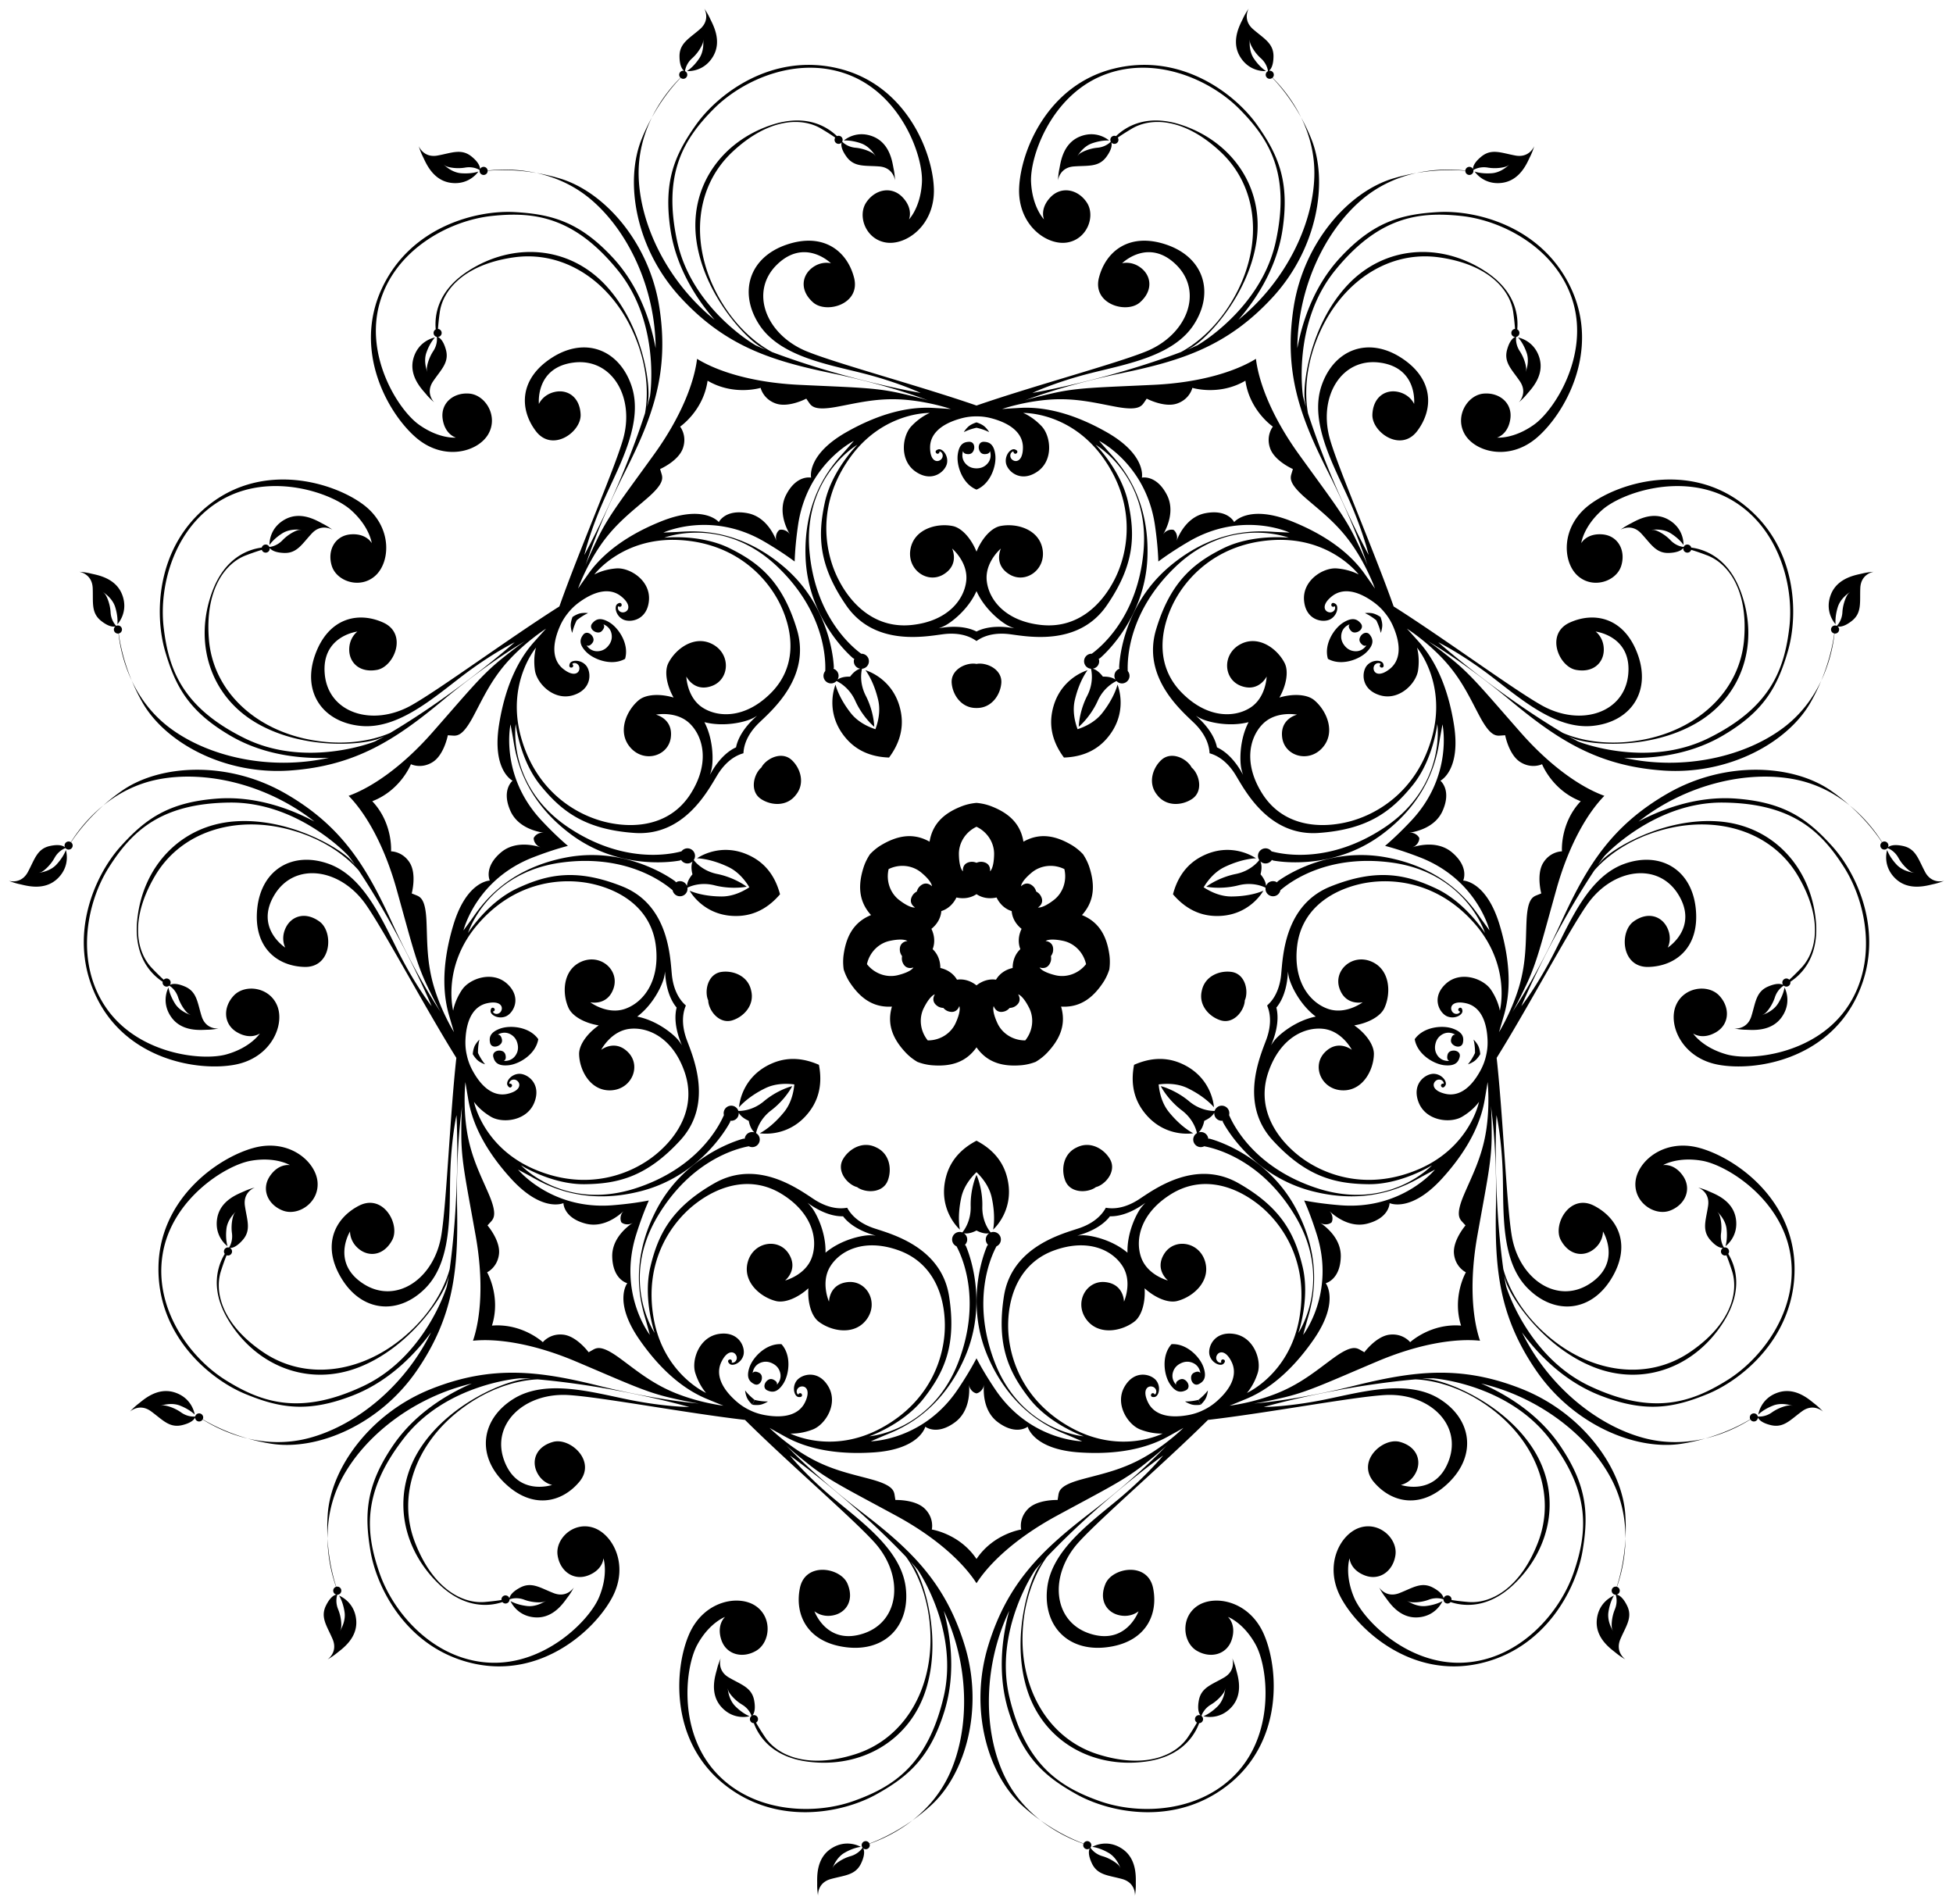 <svg xmlns="http://www.w3.org/2000/svg" viewBox="0 0 1656.098 1614.576"><path d="M664.282 1173.09c4.836-7.567 7.135-23.718-1.612-33.395-13.019-.805-24.213 11.062-27.114 19.561-3.115 9.14.232 12.3 3.845 14.205 3.598 1.908 6.4-1.364 6.655-4.69.262-3.325-1.54-4.8-4.229-5.568-2.691-.766-3.587.99-3.587.99s.495-7.472 8.576-9.337c2.686-.622 5.422-.206 8.036 1.072 2.63 1.247 4.66 3.127 5.849 5.615 3.58 7.481-1.954 12.527-1.954 12.527s.815-1.796-1.461-3.423c-2.277-1.623-4.554-2.111-6.99.165-2.441 2.274-3.253 6.505.482 8.128 3.742 1.637 8.3 2.284 13.504-5.85zM639.916 1186.944l-1.976 4.104c3.258.44 6.167.34 8.312-.397 3.5-1.216 4.95-2.425 4.95-2.425s-4.352.355-11.286-1.282zM743.009 972.87c-11.462-5.774-23.134 1.273-28.15 9.958-5.143 8.935 1.62 18.886 9.16 22.653.92.462 1.853.8 2.786 1.037.765.582 1.612 1.1 2.547 1.532 7.646 3.545 19.644 2.629 23.423-6.962 3.662-9.337 1.894-22.857-9.766-28.218zM734.115 1561.063a3.441 3.441 0 00-3.436 3.435c0 .796.284 1.52.741 2.102-.472.76-3.519 5.29-10.125 7.195-7.22 2.068-12.998 6.493-14.267 8.299-.565.815-.941 1.6-1.193 2.227 1.02-2.848 4.021-9.734 10.226-13.329 7.95-4.601 13.81-5.052 13.81-5.052s-11.833-7.228-25.09 1.441c-13.267 8.664-11.732 25.188-11.832 30.24-.091 5.053.727 9.667.727 9.667s-.903-10.839 10.832-14.093c11.732-3.246 20.944-3.159 25.72-13.358 3.561-7.583 2.525-11.273 1.76-12.667.588.467 1.32.757 2.127.757a3.432 3.432 0 003.429-3.429c0-.432-.09-.843-.236-1.225 7.941-2.727 22.225-8.692 36.44-19.833-15.218 10.852-28.903 16.839-36.506 19.665a3.431 3.431 0 00-3.127-2.042z"/><path d="M631.876 1178.92s-.04 1.888 1.191 5.382c.762 2.136 2.496 4.473 4.873 6.746l1.976-4.104c-5.603-4.4-8.04-8.025-8.04-8.025zM283.862 1346.017a3.432 3.432 0 00-.543 4.818 3.407 3.407 0 001.918 1.191c-1.567.272-5.097 1.762-8.806 9.274-4.996 10.093.816 17.24 5.592 28.437 4.773 11.204-4.264 17.256-4.264 17.256s4.118-2.237 8.011-5.458c3.887-3.23 17.764-12.331 16.265-28.106-1.487-15.77-14.516-20.515-14.516-20.515s3.301 4.864 4.66 13.947c1.059 7.093-2.454 13.733-4.045 16.306.334-.588.713-1.372.998-2.321.62-2.119.479-9.394-2.407-16.33-2.63-6.351-.988-11.558-.688-12.401a3.39 3.39 0 002.105-.732 3.441 3.441 0 00.544-4.828 3.431 3.431 0 00-3.547-1.171c-2.53-7.706-6.382-22.139-7.385-40.801.152 18.059 4.394 32.945 7.213 40.854-.39.124-.766.31-1.105.58zM1016.182 1186.944l1.976 4.104c2.377-2.273 4.111-4.61 4.873-6.746 1.23-3.494 1.19-5.383 1.19-5.383s-2.436 3.624-8.039 8.025zM913.09 972.87c-11.661 5.361-13.429 18.88-9.767 28.218 3.78 9.59 15.777 10.507 23.423 6.962a13.72 13.72 0 002.548-1.532 13.73 13.73 0 002.786-1.037c7.538-3.767 14.302-13.718 9.16-22.653-5.017-8.685-16.689-15.732-28.15-9.958zM1367.412 1346.555a3.441 3.441 0 00.544 4.828 3.39 3.39 0 002.105.732c.3.843 1.942 6.05-.688 12.401-2.885 6.936-3.027 14.211-2.407 16.33.285.95.664 1.733.998 2.32-1.59-2.572-5.103-9.212-4.045-16.305 1.359-9.083 4.66-13.947 4.66-13.947s-13.028 4.745-14.516 20.515c-1.499 15.775 12.378 24.877 16.265 28.106 3.894 3.22 8.011 5.458 8.011 5.458s-9.037-6.052-4.264-17.256c4.776-11.196 10.588-18.344 5.592-28.437-3.708-7.512-7.24-9.002-8.806-9.274a3.407 3.407 0 001.918-1.19 3.432 3.432 0 00-.543-4.82 3.4 3.4 0 00-1.105-.578c2.819-7.91 7.061-22.796 7.214-40.855-1.004 18.662-4.856 33.095-7.386 40.801a3.43 3.43 0 00-3.547 1.171zM1005.802 1170.812c-2.436-2.276-4.713-1.788-6.99-.164-2.276 1.627-1.461 3.422-1.461 3.422s-5.535-5.046-1.954-12.527c1.188-2.488 3.22-4.368 5.849-5.615 2.614-1.278 5.35-1.694 8.036-1.072 8.081 1.865 8.576 9.338 8.576 9.338s-.896-1.757-3.587-.991c-2.69.768-4.49 2.244-4.23 5.567.256 3.327 3.058 6.6 6.656 4.69 3.613-1.904 6.96-5.064 3.845-14.204-2.9-8.499-14.095-20.366-27.114-19.561-8.747 9.677-6.448 25.828-1.612 33.394 5.204 8.135 9.762 7.488 13.503 5.851 3.736-1.623 2.924-5.854.483-8.128z"/><path d="M1004.895 1188.226s1.452 1.21 4.952 2.425c2.144.736 5.053.838 8.312.397l-1.977-4.104c-6.934 1.637-11.287 1.282-11.287 1.282zM918.554 1564.498a3.432 3.432 0 003.43 3.43c.806 0 1.539-.291 2.126-.758-.764 1.394-1.801 5.084 1.76 12.667 4.776 10.2 13.988 10.112 25.72 13.359 11.735 3.253 10.832 14.092 10.832 14.092s.818-4.614.728-9.667c-.101-5.052 1.435-21.576-11.833-30.24-13.257-8.67-25.09-1.44-25.09-1.44s5.86.45 13.81 5.051c6.205 3.595 9.206 10.48 10.226 13.33a11.255 11.255 0 00-1.193-2.228c-1.27-1.806-7.046-6.231-14.267-8.3-6.606-1.903-9.652-6.433-10.125-7.194a3.39 3.39 0 00.74-2.102 3.441 3.441 0 00-3.435-3.435 3.43 3.43 0 00-3.127 2.042c-7.602-2.826-21.288-8.813-36.505-19.665 14.214 11.141 28.498 17.106 36.44 19.833a3.404 3.404 0 00-.237 1.225zM828.05 967.182c-10.47 5.482-21.328 14.473-25.64 29.914-7.957 28.499 11.559 45.481 11.559 45.481s-2.503-10.704 1.226-27.432c2.06-9.26 7.98-16.593 12.854-21.302 4.875 4.71 10.794 12.042 12.854 21.302 3.729 16.728 1.226 27.432 1.226 27.432s19.516-16.982 11.56-45.48c-4.313-15.442-15.171-24.433-25.64-29.915zM1199.652 881.098c2.112 12.871 16.173 21.145 25.105 22.081 9.604 1.003 11.94-2.963 12.993-6.91 1.06-3.932-2.754-5.935-6.054-5.444-3.299.485-4.337 2.57-4.487 5.362-.148 2.794 1.764 3.276 1.764 3.276s-7.395 1.181-11.012-6.282c-1.204-2.48-1.407-5.24-.743-8.074.631-2.841 2.012-5.24 4.173-6.951 6.496-5.156 12.647-.883 12.647-.883s-1.932-.395-3.011 2.186c-1.076 2.582-1.046 4.91 1.716 6.778 2.76 1.874 7.065 1.724 7.817-2.279.763-4.012.38-8.599-8.709-11.862-8.453-3.032-24.71-1.679-32.199 9.002zM1044.47 824.095c-9.918-1.493-22.705 3.24-25.337 15.8-3.079 12.46 6.39 22.271 15.972 25.23 9.855 3.025 18.052-5.784 20.048-13.972.245-1 .367-1.986.39-2.947.397-.876.713-1.817.927-2.825 1.755-8.243-1.808-19.736-12-21.286z"/><path d="M1554.17 718.063c-21.27-23.8-41.03-37.76-81.701-40.91-36.64-2.84-68.12 11.48-83.04 19.45 39.96-31.47 91.82-43.66 132.33-35.81 19.42 3.77 34.91 12.53 46.8 22.17-4.72-4.19-10.01-8.43-15.91-12.54-32.51-22.6-89.9-25.52-138.29 2.21-48.38 27.73-69.14 62.48-90.95 110.18-15.77 34.44-30.5 58.92-37.46 69.84-1.73 2.72-2.96 4.58-3.64 5.56 1.17-1.83 4.4-7.37 11.52-22.28 9.48-19.85 13.13-36.02 25.99-82 10.42-37.24 26-64.27 40.65-79.17-19.66-7.08-45.44-24.67-70.98-53.69-31.53-35.85-41.84-48.84-58.99-62.61-12.97-10.41-18.27-13.98-20.09-15.11 1.01.59 2.94 1.74 5.73 3.46 11.02 6.82 34.91 22.48 64.06 46.68 40.34 33.51 74.12 55.81 129.75 59.8s106.07-23.54 125.55-58.01c3.54-6.26 6.46-12.38 8.89-18.2-6.52 13.85-16.68 28.46-32.54 40.28-33.1 24.65-85.11 36.17-134.76 25.15 16.9.71 51.47-.04 83.25-18.5 35.27-20.49 47.02-41.64 55.86-72.31 8.83-30.66 8.07-88.53-38.18-124.33-46.24-35.81-104.46-18.38-129.62.18-25.17 18.56-23.56 48.72-10.69 60.48 12.86 11.77 32.79 4.97 36.98-8.06 4.18-13.02-2.5-25.81-15.94-26.89-13.44-1.07-17.89 7.48-17.89 7.48s1.71-13.97 17.7-28.16c15.98-14.2 66.54-32.15 107.87-9.55 41.35 22.61 55.11 72.99 50.9 109-4.22 36.02-16.12 68.13-68.62 94.06-51.98 25.66-109.01 3.36-110.14 2.91l.09.06c-2.84-1.42-5.65-2.91-8.42-4.52 1.15.51 2.43 1.07 3.91 1.69 13.34 5.62 64.15 10.23 104.12-12.84 39.97-23.06 53.65-68.78 37.86-111.53-10.62-28.77-30.27-35.85-42-37.4a3.14 3.14 0 00-.27-.72 3.424 3.424 0 00-4.63-1.46c-.71.38-1.22.97-1.53 1.65-.88-.07-6.31-.67-11.07-5.63-5.18-5.44-11.78-8.51-13.97-8.79-.98-.13-1.86-.09-2.54-.03 2.99-.41 10.49-.96 16.57 2.87 7.76 4.91 10.88 9.89 10.88 9.89s.91-13.82-12.93-21.56c-13.83-7.72-27.74 1.3-32.26 3.57-4.24 2.12-7.75 4.77-8.18 5.1.67-.4 9.46-5.46 17.46 3.08 8.32 8.88 12.52 17.08 23.77 16.58 8.38-.36 11.16-3 12.04-4.32-.14.74-.06 1.52.32 2.24a3.442 3.442 0 004.63 1.44c.83-.43 1.4-1.16 1.66-1.98 3.4 1.01 7.83 2.48 13.54 4.66 17.33 6.59 34.81 28.61 31.34 71.25-3.47 42.61-37.2 74.82-82.86 84.49-35.85 7.59-61.47-1.09-70.82-5.17-58.13-34.65-104.73-76.06-105.61-76.84.58.28 19.13 9.35 43.76 28.03 25.01 18.98 55.23 46.11 87.17 42.82 31.95-3.29 49.51-28.64 38.33-60.13-11.19-31.46-36.49-37.04-57.67-27.53-21.18 9.5-9.45 37.52 5.17 40.19s23.32-6 23.54-16.71c.22-10.73-6.93-15.78-6.93-15.78s30.85 3.64 27.65 36.4c-3.2 32.76-40.52 44.62-73.45 26.1-24.33-13.68-83.16-57.05-125.47-83.8-16.65-47.19-45.85-114.2-53.77-140.97-10.73-36.22 9.14-69.97 41.79-65.8 32.65 4.18 29.33 35.07 29.33 35.07s-3.33-8.1-13.84-10.27c-10.49-2.17-20.88 4.38-21.53 19.22-.65 14.86 24.05 32.53 38.03 13.99 13.99-18.53 14.18-44.44-14.01-62.35-28.2-17.91-56.83-6.43-67.15 23.99-10.32 30.41 9.42 65.9 22.35 94.52 12.94 28.61 17.6 48.9 17.6 48.9s-30.38-55.08-51.42-120.07c-1.9-10.03-4.66-36.93 10.72-70.19 19.58-42.37 58.49-68.08 100.81-61.98 42.33 6.1 59.92 28.04 62.49 46.4.85 6.06 1.3 10.7 1.52 14.24-.86.07-1.69.47-2.29 1.18a3.435 3.435 0 00.37 4.84c.62.52 1.36.78 2.11.81-1.48.56-4.67 2.68-6.89 10.77-2.99 10.86 4.07 16.78 10.88 26.86 6.5 9.65-.28 17.08-.88 17.72.41-.35 3.78-3.19 6.79-6.85 3.21-3.9 15.11-15.46 10.66-30.66-4.47-15.21-18.14-17.4-18.14-17.4s4.16 4.15 7.21 12.81c2.39 6.77.19 13.96-.89 16.79.22-.65.45-1.49.54-2.48.21-2.2-1.31-9.31-5.45-15.58-3.79-5.74-3.16-11.17-3.03-12.05.73-.14 1.42-.51 1.94-1.12a3.415 3.415 0 00-.39-4.83c-.2-.17-.41-.31-.64-.43 1.1-11.78-1.43-32.52-27.11-49.27-38.17-24.91-85.79-21.74-117.17 12.09-31.38 33.83-38.19 84.4-35.68 98.65.28 1.58.54 2.96.78 4.2-.96-3.06-1.78-6.14-2.54-9.22l.04.12s-9.61-61.33 27.35-106.75c36.96-45.41 70.91-49.87 106.96-45.97 36.05 3.91 82.11 28.54 94.95 73.88 12.83 45.33-15.91 90.63-33.32 103.04-17.39 12.43-31.39 10.99-31.39 10.99s9.33-2.43 11.27-15.78c1.95-13.34-9.04-22.7-22.67-21.52s-24.69 19.1-16.08 34.26c8.6 15.16 37.65 23.44 61.34 3.03 23.69-20.4 53.64-73.28 29.02-126.33-24.61-53.05-80.86-66.67-112.72-64.88-31.86 1.79-55.1 8.53-82.93 38.37-25.06 26.87-33.48 60.41-36.56 77.04.31-50.85 23.12-99 54.51-125.79 15.06-12.83 31.56-19.48 46.51-22.76a170.47 170.47 0 00-19.71 4.62c-37.95 11.32-76.02 54.38-84.5 109.5-8.49 55.11 5.74 93.01 29.43 139.8 17.1 33.81 27.06 60.58 31.25 72.84 1.05 3.07 1.74 5.2 2.09 6.32-.7-2.05-3.02-8.01-10.25-22.91-9.61-19.79-19.98-32.72-47.91-71.45-22.62-31.36-34.03-60.4-36.55-81.14-17.79 10.96-47.61 20.14-86.23 22.02-47.69 2.3-64.27 2.26-85.73 7.08-16.16 3.64-22.26 5.55-24.3 6.27 1.09-.42 3.18-1.21 6.24-2.3 12.2-4.37 39.34-13.28 76.43-20.98 51.35-10.65 89.86-23.16 127.66-64.16s47.72-97.61 32.92-134.33a171.79 171.79 0 00-8.68-18.3c6.75 13.74 11.85 30.79 11.2 50.56-1.37 41.24-24.79 89.09-64.36 121.04 11.09-12.77 32.06-40.27 37.44-76.62 5.98-40.35-3.24-62.73-21.7-88.76-18.47-26.02-64.19-61.5-121.01-47.67-56.83 13.82-79.5 70.21-80.68 101.45-1.18 31.25 23.4 48.8 40.62 46.07 17.22-2.72 24.33-22.54 16.76-33.93-7.57-11.39-21.75-14.14-30.96-4.31-9.23 9.84-5.31 18.65-5.31 18.65s-9.86-10.05-10.99-31.39c-1.14-21.35 16.35-72.07 59.8-90.3 43.45-18.23 91.42 2.42 116.95 28.17 25.53 25.76 43.22 55.08 30.76 112.29-12.47 57.21-66.42 87.94-66.42 87.94l.12-.04c-2.88 1.33-5.8 2.6-8.78 3.76 1.12-.58 2.35-1.24 3.76-2.01 12.71-6.92 48-43.77 54.88-89.4 6.89-45.63-20.32-84.83-63.59-99.14-29.12-9.64-46.9 1.31-55.44 9.52-.23-.11-.47-.19-.73-.24-1.86-.37-3.66.85-4.02 2.71-.15.79-.01 1.56.34 2.22-.61.65-4.46 4.52-11.31 5.14-7.48.67-14 3.92-15.58 5.45a10.9 10.9 0 00-1.6 1.97c1.53-2.6 5.79-8.8 12.57-11.16 8.67-3.01 14.51-2.35 14.51-2.35s-10.23-9.33-24.92-3.34c-14.66 6.01-16.27 22.51-17.32 27.46-1.05 4.94-1.12 9.62-1.12 9.62s1.17-10.81 13.3-11.78c12.13-.96 21.16.86 27.78-8.24 4.94-6.78 4.62-10.6 4.13-12.11.49.57 1.16.99 1.95 1.14 1.85.36 3.66-.85 4.02-2.72.17-.91-.03-1.81-.51-2.53 2.9-2.03 6.81-4.57 12.08-7.68 15.96-9.44 44.07-9.37 75.24 19.92 31.16 29.29 35.31 75.73 14.4 117.46-16.42 32.77-39.17 47.38-48.2 52.15-63.93 24.07-125.94 34.66-125.94 34.66s18.78-9.01 49.22-16.74c30.43-7.72 70.49-14.42 87.83-41.45 17.35-27.03 8.47-56.57-23.12-67.46-31.57-10.87-51.71 5.44-57.48 27.92-5.77 22.49 23.44 30.79 34.65 21.02 11.2-9.77 9.85-21.97 1.61-28.82-8.04-6.69-16.22-4.54-16.64-4.43.77-.76 22.48-21.44 45.68 1.08 23.62 22.93 9.62 59.5-25.39 73.7-25.86 10.49-96.45 29.45-143.74 45.85-47.29-16.4-117.88-35.36-143.74-45.85-35.01-14.2-49.01-50.77-25.39-73.7 23.2-22.52 44.91-1.84 45.68-1.08-.42-.11-8.6-2.26-16.64 4.43-8.24 6.85-9.59 19.05 1.61 28.82 11.21 9.77 40.42 1.47 34.65-21.02-5.77-22.48-25.91-38.79-57.48-27.92-31.59 10.89-40.47 40.43-23.12 67.46 17.34 27.03 57.4 33.73 87.83 41.45 30.44 7.73 49.22 16.74 49.22 16.74s-62.01-10.59-125.94-34.66c-9.03-4.77-31.78-19.38-48.2-52.15-20.91-41.73-16.76-88.17 14.4-117.46 31.17-29.29 59.28-29.36 75.24-19.92 5.27 3.11 9.18 5.65 12.08 7.68-.48.72-.68 1.62-.51 2.53a3.431 3.431 0 004.02 2.72c.79-.15 1.46-.57 1.95-1.14-.49 1.51-.81 5.33 4.13 12.11 6.62 9.1 15.65 7.28 27.78 8.24 12.13.97 13.3 11.78 13.3 11.78s-.07-4.68-1.12-9.62c-1.05-4.95-2.66-21.45-17.32-27.46-14.69-5.99-24.92 3.34-24.92 3.34s5.84-.66 14.51 2.35c6.78 2.36 11.04 8.56 12.57 11.16a10.9 10.9 0 00-1.6-1.97c-1.58-1.53-8.1-4.78-15.58-5.45-6.85-.62-10.7-4.49-11.31-5.14.35-.66.49-1.43.34-2.22a3.42 3.42 0 00-4.02-2.71c-.26.05-.5.13-.73.24-8.54-8.21-26.32-19.16-55.44-9.52-43.27 14.31-70.48 53.51-63.59 99.14 6.88 45.63 42.17 82.48 54.88 89.4 1.41.77 2.64 1.43 3.76 2.01-2.98-1.16-5.9-2.43-8.78-3.76l.12.04s-53.95-30.73-66.42-87.94c-12.46-57.21 5.23-86.53 30.76-112.29 25.53-25.75 73.5-46.4 116.95-28.17 43.45 18.23 60.94 68.95 59.8 90.3-1.13 21.34-10.99 31.39-10.99 31.39s3.92-8.81-5.31-18.65c-9.21-9.83-23.39-7.08-30.96 4.31s-.46 31.21 16.76 33.93c17.22 2.73 41.8-14.82 40.62-46.07-1.18-31.24-23.85-87.63-80.68-101.45-56.82-13.83-102.54 21.65-121.01 47.67-18.46 26.03-27.68 48.41-21.7 88.76 5.38 36.35 26.35 63.85 37.44 76.62-39.57-31.95-62.99-79.8-64.36-121.04-.65-19.77 4.45-36.82 11.2-50.56a171.81 171.81 0 00-8.68 18.3c-14.8 36.72-4.88 93.33 32.92 134.33 37.8 41 76.31 53.51 127.66 64.16 37.09 7.7 64.23 16.61 76.43 20.98 3.06 1.09 5.15 1.88 6.24 2.3-2.04-.72-8.14-2.63-24.3-6.27-21.46-4.82-38.04-4.78-85.73-7.08-38.62-1.88-68.44-11.06-86.23-22.02-2.52 20.74-13.93 49.78-36.55 81.14-27.93 38.73-38.3 51.66-47.91 71.45-7.23 14.9-9.55 20.86-10.25 22.91.35-1.12 1.04-3.25 2.09-6.32 4.19-12.26 14.15-39.03 31.25-72.84 23.69-46.79 37.92-84.69 29.43-139.8-8.48-55.12-46.55-98.18-84.5-109.5a170.47 170.47 0 00-19.71-4.62c14.95 3.28 31.45 9.93 46.51 22.76 31.39 26.79 54.2 74.94 54.51 125.79-3.08-16.63-11.5-50.17-36.56-77.04-27.83-29.84-51.07-36.58-82.93-38.37-31.86-1.79-88.11 11.83-112.72 64.88-24.62 53.05 5.33 105.93 29.02 126.33 23.69 20.41 52.74 12.13 61.34-3.03 8.61-15.16-2.45-33.08-16.08-34.26s-24.62 8.18-22.67 21.52c1.94 13.35 11.27 15.78 11.27 15.78s-14 1.44-31.39-10.99c-17.41-12.41-46.15-57.71-33.32-103.04 12.84-45.34 58.9-69.97 94.95-73.88 36.05-3.9 70 .56 106.96 45.97 36.96 45.42 27.35 106.75 27.35 106.75l.04-.12c-.76 3.08-1.58 6.16-2.54 9.22.24-1.24.5-2.62.78-4.2 2.51-14.25-4.3-64.82-35.68-98.65-31.38-33.83-79-37-117.17-12.09-25.68 16.75-28.21 37.49-27.11 49.27-.23.12-.44.26-.64.43a3.415 3.415 0 00-.39 4.83c.52.61 1.21.98 1.94 1.12.13.88.76 6.31-3.03 12.05-4.14 6.27-5.66 13.38-5.45 15.58.09.99.32 1.83.54 2.48-1.08-2.83-3.28-10.02-.89-16.79 3.05-8.66 7.21-12.81 7.21-12.81s-13.67 2.19-18.14 17.4c-4.45 15.2 7.45 26.76 10.66 30.66 3.01 3.66 6.38 6.5 6.79 6.85-.6-.64-7.38-8.07-.88-17.72 6.81-10.08 13.87-16 10.88-26.86-2.22-8.09-5.41-10.21-6.89-10.77.75-.03 1.49-.29 2.11-.81 1.43-1.23 1.61-3.4.37-4.84-.6-.71-1.43-1.11-2.29-1.18.22-3.54.67-8.18 1.52-14.24 2.57-18.36 20.16-40.3 62.49-46.4 42.32-6.1 81.23 19.61 100.81 61.98 15.38 33.26 12.62 60.16 10.72 70.19-21.04 64.99-51.42 120.07-51.42 120.07s4.66-20.29 17.6-48.9c12.93-28.62 32.67-64.11 22.35-94.52-10.32-30.42-38.95-41.9-67.15-23.99-28.19 17.91-28 43.82-14.01 62.35 13.98 18.54 38.68.87 38.03-13.99-.65-14.84-11.04-21.39-21.53-19.22-10.51 2.17-13.84 10.27-13.84 10.27s-3.32-30.89 29.33-35.07c32.65-4.17 52.52 29.58 41.79 65.8-7.92 26.77-37.12 93.78-53.77 140.97-42.31 26.75-101.14 70.12-125.47 83.8-32.93 18.52-70.25 6.66-73.45-26.1-3.2-32.76 27.65-36.4 27.65-36.4s-7.15 5.05-6.93 15.78c.22 10.71 8.92 19.38 23.54 16.71s26.35-30.69 5.17-40.19c-21.18-9.51-46.48-3.93-57.67 27.53-11.18 31.49 6.38 56.84 38.33 60.13 31.94 3.29 62.16-23.84 87.17-42.82 24.63-18.68 43.18-27.75 43.76-28.03-.88.78-47.48 42.19-105.61 76.84-9.35 4.08-34.97 12.76-70.82 5.17-45.66-9.67-79.39-41.88-82.86-84.49-3.47-42.64 14.01-64.66 31.34-71.25 5.71-2.18 10.14-3.65 13.54-4.66.26.82.83 1.55 1.66 1.98 1.68.88 3.75.22 4.63-1.44.38-.72.46-1.5.33-2.24.87 1.32 3.65 3.96 12.03 4.32 11.25.5 15.45-7.7 23.77-16.58 8-8.54 16.79-3.48 17.46-3.08-.43-.33-3.94-2.98-8.18-5.1-4.52-2.27-18.43-11.29-32.26-3.57-13.84 7.74-12.93 21.56-12.93 21.56s3.12-4.98 10.88-9.89c6.08-3.83 13.58-3.28 16.57-2.87-.68-.06-1.56-.1-2.54.03-2.19.28-8.79 3.35-13.97 8.79-4.76 4.96-10.19 5.56-11.07 5.63-.31-.68-.82-1.27-1.53-1.65a3.423 3.423 0 00-4.63 1.46c-.12.23-.21.47-.27.72-11.73 1.55-31.38 8.63-42 37.4-15.79 42.75-2.11 88.47 37.86 111.53 39.97 23.07 90.78 18.46 104.12 12.84 1.48-.62 2.76-1.18 3.91-1.69-2.77 1.61-5.58 3.1-8.42 4.52l.09-.06c-1.13.45-58.16 22.75-110.14-2.91-52.5-25.93-64.4-58.04-68.62-94.06-4.21-36.01 9.55-86.39 50.9-109 41.33-22.6 91.89-4.65 107.87 9.55 15.62 13.86 17.61 27.51 17.69 28.14-.26-.47-4.84-8.5-17.88-7.46-13.44 1.08-20.12 13.87-15.94 26.89 4.19 13.03 24.12 19.83 36.98 8.06 12.87-11.76 14.48-41.92-10.69-60.48-25.16-18.56-83.38-35.99-129.62-.18-46.25 35.8-47.01 93.67-38.18 124.33 8.84 30.67 20.59 51.82 55.86 72.31 31.78 18.46 66.35 19.21 83.25 18.5-49.65 11.02-101.66-.5-134.76-25.15-15.86-11.82-26.02-26.43-32.54-40.28a170.03 170.03 0 008.89 18.2c19.48 34.47 69.92 62 125.55 58.01s89.41-26.29 129.75-59.8c29.15-24.2 53.04-39.86 64.06-46.68 2.79-1.72 4.72-2.87 5.73-3.46-1.82 1.13-7.12 4.7-20.09 15.11-17.15 13.77-27.46 26.76-58.99 62.61-25.54 29.02-51.32 46.61-70.98 53.69 14.65 14.9 30.24 41.93 40.65 79.17 12.86 45.98 16.51 62.15 25.99 82 7.12 14.91 10.35 20.45 11.52 22.28-.68-.98-1.91-2.84-3.64-5.56-6.96-10.92-21.69-35.4-37.46-69.84-21.81-47.7-42.57-82.45-90.95-110.18-48.39-27.73-105.78-24.81-138.29-2.21-5.9 4.11-11.19 8.35-15.91 12.54 11.89-9.64 27.38-18.4 46.8-22.17 40.51-7.85 92.37 4.34 132.33 35.81-14.92-7.97-46.4-22.29-83.04-19.45-40.67 3.15-60.43 17.11-81.7 40.91-21.26 23.79-45.68 76.26-19.55 128.58 26.12 52.33 86.14 61.88 116.86 56.08 30.73-5.8 42.37-33.67 35.88-49.85-6.48-16.18-27.39-18.71-36.81-8.79-9.42 9.92-8.95 24.35 2.69 31.14 11.64 6.81 19.36 1.03 19.36 1.03s-7.6 11.84-28.16 17.69c-20.56 5.87-73.9.1-101.34-38.2-27.44-38.31-17.98-89.67 1.44-120.29 19.43-30.62 44.08-54.39 102.63-54.97s100.51 45.18 100.51 45.18l-.06-.11c1.94 2.52 3.82 5.08 5.62 7.73-.82-.96-1.73-2.02-2.79-3.22-9.58-10.85-53.36-37.05-99.38-33.61-46.01 3.44-78.18 38.69-82.51 84.06-2.91 30.53 11.73 45.43 21.62 51.92-.05.25-.08.51-.07.77a3.43 3.43 0 003.54 3.32c.8-.03 1.52-.34 2.09-.82.77.44 5.4 3.34 7.53 9.88 2.31 7.14 6.93 12.77 8.78 13.97.83.54 1.63.9 2.27 1.13-2.87-.92-9.87-3.69-13.68-9.77-4.86-7.79-5.52-13.63-5.52-13.63s-6.81 12.05 2.3 25.03c9.11 12.96 25.57 10.87 30.62 10.79 4.71-.08 9.01-.93 9.57-1.05-.89.08-10.9.74-14.38-10.35-3.65-11.62-3.87-20.83-14.22-25.25-7.71-3.31-11.36-2.15-12.72-1.34.44-.6.71-1.34.68-2.15-.07-1.88-1.65-3.38-3.55-3.31-.93.03-1.76.44-2.35 1.06-2.63-2.38-5.98-5.63-10.18-10.07-12.76-13.46-18.95-40.88 2.68-77.79 21.61-36.89 65.97-51.27 111.31-40.17 35.6 8.71 54.91 27.65 61.56 35.39 37.4 56.52 61.44 114.15 61.81 115.05-.4-.5-13.17-16.73-27.26-44.24-14.31-27.96-29.75-65.51-59.96-76.41-30.22-10.9-57.04 4.33-60.62 37.55-3.57 33.2 16.8 49.2 40.01 49.82 23.21.63 24.8-29.7 12.78-38.45-12.01-8.75-23.61-4.71-28.46 4.84-4.76 9.37-.78 16.9-.61 17.22-.6-.38-26.01-16.99-9.11-44.79 17.09-28.12 55.87-22.61 77.5 8.36 15.99 22.88 50.17 87.48 76.69 129.93-5.48 49.75-8.24 122.79-12.72 150.35-6.05 37.28-38.6 59.07-66.2 41.15-27.61-17.93-11.22-44.32-11.22-44.32s-.51 8.74 8.02 15.26c8.51 6.5 20.71 5.11 27.74-7.98 7.03-13.1-7.56-39.74-28.2-29.11-20.64 10.63-32.05 33.89-14.43 62.26 17.64 28.37 48.41 30.45 70.91 7.52 22.49-22.92 20.11-63.46 20.87-94.86.76-31.39 5.36-51.7 5.36-51.7s3.48 62.82-5.76 130.5c-2.64 9.86-11.82 35.29-40.12 58.59-36.02 29.67-82.23 35.96-117.72 12.1-35.49-23.87-41.81-51.26-36.16-68.92 1.86-5.83 3.47-10.21 4.8-13.49.81.3 1.73.31 2.58-.07a3.427 3.427 0 001.76-4.52c-.32-.74-.88-1.29-1.54-1.64 1.58.14 5.37-.4 10.88-6.72 7.4-8.48 3.61-16.88 1.86-28.92-1.71-11.7 7.94-15.38 8.49-15.58-.41.1-4.74 1.2-9.11 3.22-4.58 2.12-20.32 7.37-22.91 23-2.57 15.65 8.8 23.55 8.8 23.55s-1.95-5.55-.94-14.67c.79-7.14 5.89-12.66 8.08-14.74-.47.49-1.04 1.15-1.56 2-1.14 1.88-2.86 8.96-1.84 16.4.91 6.82-2 11.43-2.5 12.17a3.35 3.35 0 00-2.24.17 3.423 3.423 0 00-1.75 4.52c.11.24.24.46.4.66-6.1 10.14-12.82 29.92 3.05 56.16 23.58 39 67.86 56.81 110.81 39.94 42.95-16.87 71.02-59.47 74.95-73.4.43-1.55.8-2.89 1.12-4.12-.47 3.17-1.06 6.3-1.71 9.41l.01-.13s-17.95 59.43-70.96 84.32c-53 24.88-85.52 14.16-116.31-5-30.79-19.16-61.6-61.33-53.49-107.75 8.1-46.41 53.65-74.75 74.72-78.39 20.47-3.55 32.36 3.31 33.02 3.71-.56-.09-9.66-1.49-16.97 9.34-7.53 11.17-1.7 24.38 11.09 29.22 12.8 4.85 30.54-6.49 29.36-23.88s-23.76-37.46-53.96-29.35c-30.19 8.1-80.12 42.75-80.96 101.23-.84 58.48 43.93 95.15 73.41 107.37 29.48 12.2 53.35 16.21 91.36 1.4 34.24-13.33 56.39-39.9 66.37-53.55-22.34 45.69-63.78 79.17-103.69 89.68-19.13 5.03-36.88 3.86-51.78.33 6.07 1.73 12.67 3.26 19.77 4.39 39.1 6.27 92.08-16.01 123.64-61.99 31.56-45.97 35.19-86.29 34.14-138.72-.74-37.88 1.91-66.33 3.45-79.19.37-3.22.69-5.44.86-6.6-.25 2.15-.76 8.52-.71 25.09.07 21.99 3.8 38.15 12.17 85.16 6.77 38.06 4.45 69.18-2.28 88.96 20.79-2.15 51.64 2.51 87.25 17.58 43.97 18.62 58.88 25.85 80.31 30.81 15.68 3.64 22.11 4.61 24.43 4.88-1.21-.1-3.38-.29-6.44-.61-12.88-1.36-41.2-5.11-77.96-14.26-50.89-12.69-91.01-18.13-142.85 2.41-51.85 20.54-85.35 67.24-87.95 106.75-.47 7.17-.45 13.95-.12 20.25-.12-15.31 2.68-32.88 11.85-50.41 19.12-36.57 60.99-69.52 110.5-81.14-15.53 6.7-46.36 22.38-66.98 52.79-22.89 33.77-24.3 57.93-18.95 89.39 5.34 31.46 31.14 83.26 88.34 95.46 57.19 12.2 102.09-28.77 116.7-56.41 14.63-27.64.09-54.11-16.6-59.13-16.7-5.02-31.7 9.75-29.82 23.31 1.87 13.54 13.45 22.17 26.02 17.31 12.58-4.86 12.88-14.5 12.88-14.5s4.51 13.33-3.73 33.05c-8.23 19.73-46 57.84-93.05 55.41-47.06-2.43-81.32-41.85-93.15-76.13-11.83-34.28-15.03-68.37 21.01-114.51 36.06-46.14 97.99-50.41 97.99-50.41l-.12-.02c3.17.05 6.35.18 9.55.42-1.26.04-2.66.1-4.26.18-14.46.73-62.24 18.62-88.24 56.74-26 38.12-18.5 85.25 14.28 116.92 22.05 21.31 42.83 19.16 54.07 15.47.17.19.35.37.56.53 1.52 1.14 3.67.82 4.8-.7.47-.64.68-1.4.66-2.14.83-.33 5.98-2.14 12.42.27 7.03 2.65 14.31 2.55 16.4 1.85.94-.31 1.72-.72 2.29-1.08-2.51 1.68-9.03 5.42-16.16 4.61-8.84-1.03-13.78-4-14.09-4.18.17.42 5.43 12.86 20.99 13.81 15.82.96 24.44-13.22 27.53-17.22 2.89-3.75 4.91-7.66 5.16-8.13-.49.73-6.21 8.99-17.08 4.79-11.35-4.39-18.69-9.96-28.6-4.63-7.4 3.97-8.76 7.54-8.98 9.12-.19-.73-.6-1.4-1.26-1.88a3.437 3.437 0 00-4.8.72c-.55.74-.75 1.64-.63 2.49-3.5.57-8.13 1.17-14.22 1.69-18.48 1.58-43.78-10.69-59.15-50.6-15.37-39.9 1.05-83.55 38-112.08 29-22.4 55.84-25.69 66.04-26.07 68.04 6.06 128.51 23.42 128.51 23.42s-20.83-.03-51.6-6.28c-30.78-6.24-69.77-17.58-97.13-.76-27.35 16.83-32.17 47.3-8.44 70.81 23.74 23.49 48.95 17.54 63.91-.22 14.96-17.75-7.77-37.9-22.1-33.97-14.33 3.94-18.41 15.53-13.96 25.27 4.46 9.77 13.1 11.22 13.1 11.22s-29.38 10.1-40.72-20.8c-11.33-30.9 17.16-57.78 54.86-55.38 27.86 1.76 99.68 15.31 149.4 21.05 35.48 35.3 90.86 83 109.61 103.68 25.38 27.98 22.13 67.01-9.1 77.42-30.86 10.28-41.39-18.18-41.63-18.86.33.28 6.77 5.78 16.92 3.24 10.39-2.6 16.91-13.01 11.06-26.66-5.87-13.67-35.79-18.87-40.34 3.9-4.56 22.76 6.51 46.18 39.67 50.09 33.19 3.9 54-18.86 50.1-50.74-3.9-31.88-37.08-55.3-61.15-75.46-23.69-19.85-36.67-35.92-37.07-36.42.84.6 51.65 36.85 98.42 85.85 6.06 8.22 20.22 31.26 20.79 67.9.74 46.67-23.15 86.72-63.93 99.58-40.79 12.87-66.15.74-76.44-14.7-3.39-5.08-5.81-9.07-7.55-12.16a3.38 3.38 0 001.56-2.06c.49-1.84-.61-3.71-2.44-4.19a3.39 3.39 0 00-2.25.18c1.1-1.15 3.05-4.45 1.54-12.7-2.02-11.07-10.95-13.34-21.46-19.48-9.97-5.83-7.21-15.34-6.9-16.3-.27.59-2.03 4.55-3.14 9.07-1.2 4.91-6.91 20.49 3.7 32.25 10.62 11.77 23.9 7.81 23.9 7.81s-5.56-1.94-12.06-8.41c-5.09-5.07-6.23-12.5-6.49-15.51.09.67.25 1.53.59 2.47.76 2.07 5.22 7.82 11.68 11.66 5.9 3.54 7.69 8.69 7.95 9.54a3.46 3.46 0 00-1.26 1.86 3.43 3.43 0 002.45 4.19c.25.06.5.09.76.1 4.13 11.09 15.4 28.68 45.81 32.63 45.19 5.88 86.72-17.64 100.31-61.73 13.6-44.1-2.21-92.61-10.65-104.37-.94-1.3-1.77-2.43-2.52-3.44 2.18 2.34 4.26 4.76 6.28 7.2l-.09-.08s35.27 51.08 21.69 108.04c-13.61 56.95-42.26 75.7-76.44 87.82-34.17 12.13-86.35 9.92-117.59-25.36-31.23-35.27-24.99-88.56-14.7-107.3 10.28-18.74 23.52-23.51 23.52-23.51s-7.35 6.24-3.31 19.1 18 16.53 29.76 9.55c11.77-6.98 13.96-27.92-.37-37.84-14.33-9.93-44.09-4.78-56.58 23.89-12.5 28.65-16.54 89.29 28.66 126.41 45.2 37.11 101.79 24.98 129.72 9.55 27.92-15.44 45.93-31.6 58.06-70.55 10.92-35.09 3.96-68.97-.49-85.29 21.79 45.96 22.13 99.23 5.47 136.99-8 18.09-19.98 31.24-32.03 40.69 5.14-3.67 10.45-7.88 15.76-12.72 29.27-26.66 44.89-81.97 28.62-135.32-16.26-53.34-45.53-81.31-87.17-113.18-30.08-23.04-50.67-42.85-59.76-52.07-2.28-2.31-3.83-3.93-4.63-4.79 1.51 1.52 6.18 5.9 19.18 16.2 17.24 13.66 32.19 20.81 74.16 43.58 33.99 18.44 56.87 39.65 68.14 57.25 11.27-17.6 34.15-38.81 68.14-57.25 41.97-22.77 56.92-29.92 74.16-43.58 13-10.3 17.67-14.68 19.18-16.2-.8.86-2.35 2.48-4.63 4.79-9.09 9.22-29.68 29.03-59.76 52.07-41.64 31.87-70.91 59.84-87.17 113.18-16.27 53.35-.65 108.66 28.62 135.32 5.31 4.84 10.62 9.05 15.76 12.72-12.05-9.45-24.03-22.6-32.03-40.69-16.66-37.76-16.32-91.03 5.47-136.99-4.45 16.32-11.41 50.2-.49 85.29 12.13 38.95 30.14 55.11 58.06 70.55 27.93 15.43 84.52 27.56 129.72-9.55 45.2-37.12 41.16-97.76 28.66-126.41-12.49-28.67-42.25-33.82-56.58-23.89-14.33 9.92-12.14 30.86-.37 37.84 11.76 6.98 25.72 3.31 29.76-9.55s-3.31-19.1-3.31-19.1 13.24 4.77 23.52 23.51c10.29 18.74 16.53 72.03-14.7 107.3-31.24 35.28-83.42 37.49-117.59 25.36-34.18-12.12-62.83-30.87-76.44-87.82-13.58-56.96 21.69-108.04 21.69-108.04l-.09.08c2.02-2.44 4.1-4.86 6.28-7.2-.75 1.01-1.58 2.14-2.52 3.44-8.44 11.76-24.25 60.27-10.65 104.37 13.59 44.09 55.12 67.61 100.31 61.73 30.41-3.95 41.68-21.54 45.81-32.63.26-.01.51-.04.76-.1a3.43 3.43 0 002.45-4.19 3.46 3.46 0 00-1.26-1.86c.26-.85 2.05-6 7.95-9.54 6.46-3.84 10.92-9.59 11.68-11.66.34-.94.5-1.8.59-2.47-.26 3.01-1.4 10.44-6.49 15.51-6.5 6.47-12.06 8.41-12.06 8.41s13.28 3.96 23.9-7.81c10.61-11.76 4.9-27.34 3.7-32.25-1.11-4.52-2.87-8.48-3.14-9.07.31.96 3.07 10.47-6.9 16.3-10.51 6.14-19.44 8.41-21.46 19.48-1.51 8.25.44 11.55 1.54 12.7a3.39 3.39 0 00-2.25-.18 3.418 3.418 0 00-2.44 4.19c.24.9.81 1.62 1.56 2.06-1.74 3.09-4.16 7.08-7.55 12.16-10.29 15.44-35.65 27.57-76.44 14.7-40.78-12.86-64.67-52.91-63.93-99.58.57-36.64 14.73-59.68 20.79-67.9 46.77-49 97.58-85.25 98.42-85.85-.4.5-13.38 16.57-37.07 36.42-24.07 20.16-57.25 43.58-61.15 75.46-3.9 31.88 16.91 54.64 50.1 50.74 33.16-3.91 44.23-27.33 39.67-50.09-4.55-22.77-34.47-17.57-40.34-3.9-5.85 13.65.67 24.06 11.06 26.66 10.15 2.54 16.59-2.96 16.92-3.24-.24.68-10.77 29.14-41.63 18.86-31.23-10.41-34.48-49.44-9.1-77.42 18.75-20.68 74.13-68.38 109.61-103.68 49.72-5.74 121.54-19.29 149.4-21.05 37.7-2.4 66.19 24.48 54.86 55.38-11.34 30.9-40.72 20.8-40.72 20.8s8.64-1.45 13.1-11.22c4.45-9.74.37-21.33-13.96-25.27-14.33-3.93-37.06 16.22-22.1 33.97 14.96 17.76 40.17 23.71 63.91.22 23.73-23.51 18.91-53.98-8.44-70.81-27.36-16.82-66.35-5.48-97.13.76-30.77 6.25-51.6 6.28-51.6 6.28s60.47-17.36 128.51-23.42c10.2.38 37.04 3.67 66.04 26.07 36.95 28.53 53.37 72.18 38 112.08-15.37 39.91-40.67 52.18-59.15 50.6-6.09-.52-10.72-1.12-14.22-1.69.12-.85-.08-1.75-.63-2.49a3.437 3.437 0 00-4.8-.72c-.66.48-1.07 1.15-1.26 1.88-.22-1.58-1.58-5.15-8.98-9.12-9.91-5.33-17.25.24-28.6 4.63-10.87 4.2-16.59-4.06-17.08-4.79.25.47 2.27 4.38 5.16 8.13 3.09 4 11.71 18.18 27.53 17.22 15.56-.95 20.82-13.39 20.99-13.81-.31.18-5.25 3.15-14.09 4.18-7.13.81-13.65-2.93-16.16-4.61.57.36 1.35.77 2.29 1.08 2.09.7 9.37.8 16.4-1.85 6.44-2.41 11.59-.6 12.42-.27-.02.74.19 1.5.66 2.14a3.421 3.421 0 004.8.7c.21-.16.39-.34.56-.53 11.24 3.69 32.02 5.84 54.07-15.47 32.78-31.67 40.28-78.8 14.28-116.92-26-38.12-73.78-56.01-88.24-56.74-1.6-.08-3-.14-4.26-.18 3.2-.24 6.38-.37 9.55-.42l-.12.02s61.93 4.27 97.99 50.41c36.04 46.14 32.84 80.23 21.01 114.51-11.83 34.28-46.09 73.7-93.15 76.13-47.05 2.43-84.82-35.68-93.05-55.41-8.24-19.72-3.73-33.05-3.73-33.05s.3 9.64 12.88 14.5c12.57 4.86 24.15-3.77 26.02-17.31 1.88-13.56-13.12-28.33-29.82-23.31-16.69 5.02-31.23 31.49-16.6 59.13 14.61 27.64 59.51 68.61 116.7 56.41 57.2-12.2 83-64 88.34-95.46 5.35-31.46 3.94-55.62-18.95-89.39-20.62-30.41-51.45-46.09-66.98-52.79 49.51 11.62 91.38 44.57 110.5 81.14 9.17 17.53 11.97 35.1 11.85 50.41.33-6.3.35-13.08-.12-20.25-2.6-39.51-36.1-86.21-87.95-106.75-51.84-20.54-91.96-15.1-142.85-2.41-36.76 9.15-65.08 12.9-77.961 14.26-3.06.32-5.23.51-6.44.61 2.32-.27 8.75-1.24 24.43-4.88 21.43-4.96 36.34-12.19 80.31-30.81 35.61-15.07 66.46-19.73 87.25-17.58-6.73-19.78-9.05-50.9-2.28-88.96 8.37-47.01 12.1-63.17 12.17-85.16.05-16.57-.46-22.94-.71-25.09.17 1.16.49 3.38.86 6.6 1.54 12.86 4.19 41.31 3.45 79.19-1.05 52.43 2.58 92.75 34.14 138.72 31.56 45.98 84.54 68.26 123.64 61.99 7.1-1.13 13.7-2.66 19.77-4.39-14.9 3.53-32.65 4.7-51.78-.33-39.91-10.51-81.35-43.99-103.69-89.68 9.98 13.65 32.13 40.22 66.37 53.55 38.01 14.81 61.88 10.8 91.36-1.4 29.48-12.22 74.25-48.89 73.41-107.37-.84-58.48-50.77-93.13-80.96-101.23-30.2-8.11-52.78 11.96-53.96 29.35s16.56 28.73 29.36 23.88c12.79-4.84 18.62-18.05 11.09-29.22-7.31-10.83-16.41-9.43-16.97-9.34.66-.4 12.55-7.26 33.02-3.71 21.07 3.64 66.62 31.98 74.72 78.39 8.11 46.42-22.7 88.59-53.49 107.75-30.79 19.16-63.31 29.88-116.31 5-53.01-24.89-70.96-84.32-70.96-84.32l.01.13c-.65-3.11-1.24-6.24-1.71-9.41.32 1.23.69 2.57 1.12 4.12 3.93 13.93 32 56.53 74.95 73.4 42.95 16.87 87.23-.94 110.81-39.94 15.87-26.24 9.15-46.02 3.05-56.16.16-.2.29-.42.4-.66.77-1.73-.02-3.76-1.75-4.52a3.35 3.35 0 00-2.24-.17c-.5-.74-3.41-5.35-2.5-12.17 1.02-7.44-.7-14.52-1.84-16.4-.52-.85-1.09-1.51-1.56-2 2.19 2.08 7.29 7.6 8.08 14.74 1.01 9.12-.94 14.67-.94 14.67s11.37-7.9 8.8-23.55c-2.59-15.63-18.33-20.88-22.91-23-4.37-2.02-8.7-3.12-9.11-3.22.55.2 10.2 3.88 8.49 15.58-1.75 12.04-5.54 20.44 1.86 28.92 5.51 6.32 9.3 6.86 10.88 6.72-.66.35-1.22.9-1.54 1.64-.76 1.73.02 3.76 1.76 4.52.85.38 1.77.37 2.58.07 1.33 3.28 2.94 7.66 4.8 13.49 5.65 17.66-.67 45.05-36.16 68.92-35.49 23.86-81.7 17.57-117.72-12.1-28.3-23.3-37.48-48.73-40.12-58.59-9.24-67.68-5.76-130.5-5.76-130.5s4.6 20.31 5.36 51.7c.76 31.4-1.62 71.94 20.87 94.86 22.5 22.93 53.27 20.85 70.91-7.52 17.62-28.37 6.21-51.63-14.43-62.26-20.64-10.63-35.23 16.01-28.2 29.11 7.03 13.09 19.23 14.48 27.74 7.98 8.53-6.52 8.02-15.26 8.02-15.26s16.39 26.39-11.22 44.32c-27.6 17.92-60.15-3.87-66.2-41.15-4.48-27.56-7.24-100.6-12.72-150.35 26.52-42.45 60.7-107.05 76.69-129.93 21.63-30.97 60.41-36.48 77.5-8.36 16.9 27.8-8.51 44.41-9.11 44.79.17-.32 4.15-7.85-.61-17.22-4.85-9.55-16.45-13.59-28.46-4.84-12.02 8.75-10.43 39.08 12.78 38.45 23.21-.62 43.58-16.62 40.01-49.82-3.58-33.22-30.4-48.45-60.62-37.55-30.21 10.9-45.65 48.45-59.96 76.41-14.09 27.51-26.86 43.74-27.26 44.24.37-.9 24.41-58.53 61.81-115.05 6.65-7.74 25.96-26.68 61.56-35.39 45.34-11.1 89.7 3.28 111.31 40.17 21.63 36.91 15.44 64.33 2.68 77.79-4.2 4.44-7.55 7.69-10.18 10.07a3.395 3.395 0 00-2.35-1.06c-1.9-.07-3.48 1.43-3.55 3.31-.03.81.24 1.55.68 2.15-1.36-.81-5.01-1.97-12.72 1.34-10.35 4.42-10.57 13.63-14.22 25.25-3.64 11.61-14.44 10.34-14.44 10.34s4.58.97 9.63 1.06c5.05.08 21.51 2.17 30.62-10.79 9.11-12.98 2.3-25.03 2.3-25.03s-.66 5.84-5.52 13.63c-3.81 6.08-10.81 8.85-13.68 9.77.64-.23 1.44-.59 2.27-1.13 1.85-1.2 6.47-6.83 8.78-13.97 2.13-6.54 6.76-9.44 7.53-9.88.57.48 1.29.79 2.09.82a3.43 3.43 0 003.54-3.32c.01-.26-.02-.52-.07-.77 9.89-6.49 24.53-21.39 21.62-51.92-4.33-45.37-36.5-80.62-82.51-84.06-46.02-3.44-89.8 22.76-99.38 33.61-1.06 1.2-1.97 2.26-2.79 3.22 1.8-2.65 3.68-5.21 5.62-7.73l-.06.11s41.96-45.76 100.51-45.18 83.2 24.35 102.63 54.97c19.42 30.62 28.88 81.98 1.44 120.29-27.44 38.3-80.78 44.07-101.34 38.2-20.56-5.85-28.16-17.69-28.16-17.69s7.72 5.78 19.36-1.03c11.64-6.79 12.11-21.22 2.69-31.14-9.42-9.92-30.33-7.39-36.81 8.79-6.49 16.18 5.15 44.05 35.88 49.85 30.72 5.8 90.74-3.75 116.86-56.08 26.131-52.32 1.711-104.79-19.549-128.58zm-379.58-198.14c2.46 3.01 4.919 6.82 6.98 11.67 7.24 17.07 5.24 28.94-3.05 35.56-8.29 6.59-12.96 4.06-13.65.5-.69-3.57 2.26-5.85 4.6-5.39 2.34.45.71 1.45.71 1.45s-.54 1.49.6 2.1c1.13.61 3.39.21 2.15-3.1-1.26-3.31-9.29-3.72-13.79 1.53-4.51 5.25-5.46 20.1 10.83 25.19s30.88-9.78 32.52-21.07c1.6-11.01-.81-18.88-.92-19.25.62.74 25.5 30.7 12.56 76.48-13.11 46.35-47.93 66.32-73.68 71.87-25.76 5.54-53.84.93-69.97-24.41-16.12-25.34-11.17-47.49.2-59.09 11.36-11.6 29.2-8.01 29.2-8.01s-14.59 3.34-12.63 19.24c1.96 15.91 22.34 21.92 34.06 8.9 11.71-13.01 3.81-31.55-6.9-40.46-6.06-5.04-18.05-5.62-29.49-2.2 5.88-10.39 7.98-22.21 4.42-29.24-6.3-12.42-22.62-24.25-37.91-15.73-15.3 8.53-13.97 29.74 1.1 35.18 15.07 5.46 21.56-8.03 21.56-8.03s-.46 18.2-14.3 26.69c-13.84 8.51-36.54 8.41-57.65-12.96-21.12-21.36-19.37-49.76-8.23-73.64 11.14-23.87 38.35-53.37 86.45-55.84 47.4-2.41 71.06 28.32 71.76 29.26-.43-.25-7.54-4.3-18.55-5.17-11.37-.92-29.11 10-27.78 27.01 1.35 17.02 16.03 19.39 22.16 16.16 6.11-3.21 7.51-11.14 4.56-13.1-2.95-1.95-3.84.17-3.5 1.41.34 1.24 1.91 1.05 1.91 1.05s1.33-1.37 1.25 1.01c-.07 2.38-2.95 4.75-6.28 3.28-3.31-1.46-4.74-6.57 3.54-13.19 8.29-6.61 20.31-5.92 35.34 4.94 4.27 3.09 7.43 6.33 9.82 9.4zm29.28 206.93c48.359 18.68 59 61.18 59.2 62.04-.05-.07-.611-.83-6.561-9-6.55-9.01-26.7-42.45-80.1-52.78-53.42-10.33-92.98 20.22-92.98 20.22s-.01.01-.51.81c-1.96-1.25-4.52-1.4-6.66-.15-1.3.77-2.2 1.93-2.71 3.23-.05-1.88-.81-5.36-4.65-9.91 1.48-5.77.66-9.24-.11-10.96 1.02.96 2.34 1.61 3.84 1.74 2.47.2 4.71-1.05 5.94-3.03.8.51.81.51.81.51s48.9 10.36 92.54-22.12c43.63-32.47 47.28-71.34 49.27-82.31l2.01-10.96s9.4 43.39-26.42 81.59c-8.58 9.14-15.93 16.03-22.26 21.43 8.05 2.11 17.66 5.13 29.35 9.65zm-30.651-24.7c-45.62 30.04-84.51 22.54-95 19.68-1.06-1.39-2.66-2.36-4.54-2.52-3.53-.29-6.63 2.34-6.92 5.86-.12 1.49.3 2.88 1.06 4.04-.99 1.33-7.35 9.3-19.94 11.83-10.82 2.17-20.18 7.18-24.96 10.76 5.86 1.15 16.47 1.6 27.16-1.13 12.44-3.19 21.63 1.23 23.1 2.01-.19 1.37.04 2.81.79 4.09 1.79 3.05 5.73 4.07 8.78 2.28a6.369 6.369 0 003-4.24c8.21-7.13 39.99-30.76 94.12-23.49 62.72 8.43 78.97 58.54 79.36 59.77-.5-.79-16.66-26.16-41.66-37.85-25.4-11.88-49.99-17.28-89.14-1.67-39.14 15.6-40.53 58.98-42.02 74.55-.92 9.72-4.29 19.72-11.92 26.41 3.97 9.33 2.67 19.8-.71 28.96-5.42 14.68-22.99 54.36 5.51 85.4 28.5 31.05 52.99 36.85 81.03 37.17 28.05.32 53.98-16.04 53.98-16.04s-36.55 39.3-97.45 19.43c-51.93-16.93-70.31-52.01-74.61-62 .42-1.7.18-3.55-.87-5.12-1.97-2.94-5.96-3.73-8.89-1.76a6.395 6.395 0 00-2.5 3.35c-1.66.06-11.85.06-21.68-8.21-8.45-7.11-18.2-11.3-23.98-12.81 2.76 5.3 9.02 13.87 17.82 20.53 10.25 7.74 12.52 17.68 12.84 19.31-1.19.71-2.18 1.79-2.71 3.18-1.27 3.29.38 7.01 3.69 8.28 1.76.67 3.62.49 5.18-.3 10.7 1.97 48.99 12.09 77.05 58.95 32.6 54.39 3.35 98.43 2.76 99.32.23-.67 10.08-29.24 3.61-56.19-6.55-27.27-17.66-49.85-54.27-70.73-36.6-20.87-71.38 5.09-84.49 13.63-8.17 5.34-18.09 8.94-28.08 7.14-4.82 8.93-13.81 14.44-23.08 17.5-14.85 4.92-56.83 15.93-63.34 57.56-6.5 41.64 4.23 64.41 21.47 86.53 17.24 22.12 46.19 32.2 46.19 32.2s-53.51-4.07-75.95-64.07c-19.13-51.16-3.17-87.41 1.96-97 1.59-.72 2.89-2.07 3.46-3.87 1.07-3.37-.81-6.98-4.17-8.04-1.43-.45-2.88-.35-4.17.13-1.09-1.26-7.44-9.23-7.1-22.07.29-11.03-2.51-21.27-4.94-26.73-2.43 5.46-5.23 15.7-4.94 26.73.34 12.84-6.01 20.81-7.1 22.07-1.29-.48-2.74-.58-4.17-.13-3.36 1.06-5.24 4.67-4.17 8.04.57 1.8 1.87 3.15 3.46 3.87 5.13 9.59 21.09 45.84 1.96 97-22.44 60-75.95 64.07-75.95 64.07s28.95-10.08 46.19-32.2c17.24-22.12 27.97-44.89 21.47-86.53-6.51-41.63-48.49-52.64-63.34-57.56-9.27-3.06-18.26-8.57-23.08-17.5-9.99 1.8-19.91-1.8-28.08-7.14-13.11-8.54-47.89-34.5-84.49-13.63-36.61 20.88-47.72 43.46-54.27 70.73-6.47 26.95 3.38 55.52 3.61 56.19-.59-.89-29.84-44.93 2.76-99.32 28.06-46.86 66.35-56.98 77.05-58.95 1.56.79 3.42.97 5.18.3 3.31-1.27 4.96-4.99 3.69-8.28-.53-1.39-1.52-2.47-2.71-3.18.32-1.63 2.59-11.57 12.84-19.31 8.8-6.66 15.06-15.23 17.82-20.53-5.78 1.51-15.53 5.7-23.98 12.81-9.83 8.27-20.02 8.27-21.68 8.21a6.395 6.395 0 00-2.5-3.35c-2.93-1.97-6.92-1.18-8.89 1.76-1.05 1.57-1.29 3.42-.87 5.12-4.3 9.99-22.68 45.07-74.61 62-60.9 19.87-97.45-19.43-97.45-19.43s25.93 16.36 53.98 16.04c28.04-.32 52.53-6.12 81.03-37.17 28.5-31.04 10.93-70.72 5.51-85.4-3.38-9.16-4.68-19.63-.71-28.96-7.63-6.69-11-16.69-11.92-26.41-1.49-15.57-2.88-58.95-42.02-74.55-39.15-15.61-63.74-10.21-89.14 1.67-25 11.69-41.16 37.06-41.66 37.85.39-1.23 16.64-51.34 79.36-59.77 54.13-7.27 85.91 16.36 94.12 23.49a6.369 6.369 0 003 4.24c3.05 1.79 6.99.77 8.78-2.28.75-1.28.98-2.72.79-4.09 1.47-.78 10.66-5.2 23.1-2.01 10.69 2.73 21.3 2.28 27.16 1.13-4.78-3.58-14.14-8.59-24.96-10.76-12.59-2.53-18.95-10.5-19.94-11.83.76-1.16 1.18-2.55 1.06-4.04-.29-3.52-3.39-6.15-6.92-5.86-1.88.16-3.48 1.13-4.54 2.52-10.49 2.86-49.38 10.36-95-19.68-53.5-35.23-45.57-88.3-45.57-88.3s3.39 30.47 21.12 52.2 37.54 37.26 79.58 40.18c42.04 2.92 62.11-35.56 70.21-48.94 5.05-8.36 12.43-15.9 22.2-18.61.47-10.14 6.19-19.01 13.21-25.79 11.25-10.87 44.29-39.01 32.09-79.34-12.21-40.33-31.75-56.19-56.88-68.64-25.13-12.46-55.59-8.98-55.59-8.98s49.97-19.54 96.22 24.78c39.44 37.79 40.79 77.37 40.33 88.24-1.12 1.34-1.71 3.12-1.44 4.99.5 3.5 3.75 5.94 7.24 5.44 1.48-.22 2.75-.94 3.71-1.94 1.52.67 10.7 5.1 15.97 16.81 4.53 10.07 11.49 18.08 16.05 21.95-.19-5.98-2.11-16.42-7.15-26.23-5.88-11.42-3.61-21.36-3.19-22.97a6.36 6.36 0 003.82-1.69c2.57-2.42 2.7-6.48.27-9.06-1.3-1.37-3.05-2.02-4.8-1.98-8.78-6.42-38.89-32.15-43.84-86.54-5.75-63.02 39.49-90.01 40.6-90.66-.65.66-21.78 22.05-27.62 49.03-5.94 27.41-5.73 52.58 18.2 87.28 23.92 34.68 66.52 26.38 82.04 24.37 9.68-1.26 20.17-.2 28.39 5.76 8.22-5.96 18.71-7.02 28.39-5.76 15.52 2.01 58.12 10.31 82.04-24.37 23.93-34.7 24.14-59.87 18.2-87.28-5.84-26.98-26.97-48.37-27.62-49.03 1.11.65 46.35 27.64 40.6 90.66-4.95 54.39-35.06 80.12-43.84 86.54-1.75-.04-3.5.61-4.8 1.98a6.412 6.412 0 00.27 9.06 6.36 6.36 0 003.82 1.69c.42 1.61 2.69 11.55-3.19 22.97-5.04 9.81-6.96 20.25-7.15 26.23 4.56-3.87 11.52-11.88 16.05-21.95 5.27-11.71 14.45-16.14 15.97-16.81.96 1 2.23 1.72 3.71 1.94 3.49.5 6.74-1.94 7.24-5.44.27-1.87-.32-3.65-1.44-4.99-.46-10.87.89-50.45 40.33-88.24 45.57-43.67 94.76-25.34 96.19-24.79-1.13-.12-30.91-3.23-55.56 8.99-25.13 12.45-44.67 28.31-56.88 68.64-12.2 40.33 20.84 68.47 32.09 79.34 7.02 6.78 12.74 15.65 13.21 25.79 9.77 2.71 17.15 10.25 22.2 18.61 8.1 13.38 28.17 51.86 70.21 48.94s61.85-18.45 79.58-40.18 21.12-52.2 21.12-52.2 7.93 53.07-45.57 88.3zm-90.69 152.98c-.07-.27-.15-.54-.21-.82.17-.21.37-.43.54-.65 7.34-9.33 9-22.47 9.29-30.05.15 1.48.4 3.17.85 5.11 1.4 6.14 8.82 22.77 22.75 33.22-17.09 3.38-30.99 15.14-34.91 20.06a42.807 42.807 0 00-2.99 4.25c3.03-6.96 7.24-19.52 4.68-31.12zm34.12 191.69c15.51 49.35-10.94 84.13-11.59 84.96.04-.16.37-1.37 2.95-10.73 2.95-10.75 16.54-47.35-8.68-95.54-25.23-48.2-73.78-60.09-73.78-60.09s-.01 0-.95.11c-.25-2.31-1.73-4.41-4.04-5.3-1.41-.54-2.88-.52-4.21-.1 1.43-1.22 3.68-3.98 4.84-9.82 5.44-2.44 7.63-5.24 8.5-6.92-.11 1.4.2 2.84 1.04 4.09 1.38 2.05 3.76 3.02 6.06 2.75.11.95.11.96.11.96s22.39 44.69 75 58.56c52.59 13.86 85.25-7.53 95.07-12.8l9.82-5.27s-28.06 34.4-80.26 30.22c-12.5-1.01-22.47-2.46-30.63-4.04 3.36 7.6 7 17 10.75 28.96zm-160.56 15.33c-13.3-11.25-31.16-14.79-37.45-14.79-1.99 0-3.7.14-5.18.32 7.33-1.98 19.77-6.51 27.24-15.75.17-.22.34-.45.51-.67.28 0 .57.02.85.02 11.88-.08 23.18-6.98 29.29-11.48-1.06 1.04-2.23 2.3-3.47 3.85-3.93 4.92-12.3 21.09-11.79 38.5zm-136.2-13.14c-.45-1.43-1.38-2.57-2.54-3.36 1.85.37 5.41.4 10.7-2.33 5.29 2.73 8.85 2.7 10.7 2.33-1.16.79-2.09 1.93-2.54 3.36-.75 2.36-.03 4.82 1.62 6.46-.67.67-.67.68-.67.68s-20.99 45.37.97 95.15c21.95 49.76 59.04 61.96 69.28 66.35l10.25 4.39s-44.4-.49-73.67-43.92c-7.01-10.39-12.09-19.09-15.94-26.46-3.85 7.37-8.93 16.07-15.94 26.46-29.27 43.43-73.67 43.92-73.67 43.92l10.25-4.39c10.24-4.39 47.33-16.59 69.28-66.35 21.96-49.78.97-95.15.97-95.15s0-.01-.67-.68c1.65-1.64 2.37-4.1 1.62-6.46zm-131.67-25.36a42.904 42.904 0 00-3.47-3.85c6.11 4.5 17.41 11.4 29.29 11.48.28 0 .57-.02.85-.02.17.22.34.45.51.67 7.47 9.24 19.91 13.77 27.24 15.75-1.48-.18-3.19-.32-5.18-.32-6.29 0-24.15 3.54-37.45 14.79.51-17.41-7.86-33.58-11.79-38.5zm-168.65-1.75c-52.2 4.18-80.26-30.22-80.26-30.22l9.82 5.27c9.82 5.27 42.48 26.66 95.07 12.8 52.61-13.87 75-58.56 75-58.56s0-.01.11-.96c2.3.27 4.68-.7 6.06-2.75.84-1.25 1.15-2.69 1.04-4.09.87 1.68 3.06 4.48 8.5 6.92 1.16 5.84 3.41 8.6 4.84 9.82-1.33-.42-2.8-.44-4.21.1-2.31.89-3.79 2.99-4.04 5.3-.94-.11-.95-.11-.95-.11s-48.55 11.89-73.78 60.09c-25.22 48.19-11.63 84.79-8.68 95.54 2.59 9.41 2.91 10.58 2.95 10.73-.65-.83-27.1-35.61-11.59-84.96 3.75-11.96 7.39-21.36 10.75-28.96-8.16 1.58-18.13 3.03-30.63 4.04zm58.68-135.65c-.78-1.27-1.75-2.69-2.99-4.25-3.92-4.92-17.82-16.68-34.91-20.06 13.93-10.45 21.35-27.08 22.75-33.22.45-1.94.7-3.63.85-5.11.29 7.58 1.95 20.72 9.29 30.05.17.22.37.44.54.65-.06.28-.14.55-.21.82-2.56 11.6 1.65 24.16 4.68 31.12zm-118.93-190.48c-35.82-38.2-26.42-81.59-26.42-81.59l2.01 10.96c1.99 10.97 5.64 49.84 49.27 82.31 43.64 32.48 92.54 22.12 92.54 22.12s.01 0 .81-.51c1.23 1.98 3.47 3.23 5.94 3.03 1.5-.13 2.82-.78 3.84-1.74-.77 1.72-1.59 5.19-.11 10.96-3.84 4.55-4.6 8.03-4.65 9.91-.51-1.3-1.41-2.46-2.71-3.23-2.14-1.25-4.7-1.1-6.66.15-.5-.8-.51-.81-.51-.81s-39.56-30.55-92.98-20.22c-53.4 10.33-73.55 43.77-80.1 52.78-5.75 7.88-6.47 8.87-6.56 8.99.26-1.07 10.97-43.4 59.2-62.03 11.69-4.52 21.3-7.54 29.35-9.65-6.33-5.4-13.68-12.29-22.26-21.43zm138.01-83.48c16.87 4.37 34.49-.2 40.16-2.93 1.8-.86 3.28-1.72 4.53-2.52-5.74 4.95-14.99 14.43-17.71 26-.06.27-.11.55-.17.83-.25.12-.52.22-.77.35-10.67 5.22-17.85 16.34-21.41 23.05.51-1.4 1.01-3.04 1.46-4.98 1.4-6.13 1.93-24.34-6.09-39.8zm85.76-140.25c1.82 54.38 40.41 86.15 40.41 86.15s.01.01.9.32c-.77 2.19-.35 4.72 1.34 6.52 1.04 1.1 2.37 1.72 3.75 1.93-1.82.47-5.04 1.98-8.63 6.74-5.95-.16-9.15 1.41-10.65 2.54.7-1.2 1.05-2.64.83-4.13-.35-2.45-2.07-4.35-4.26-5.11.31-.9.31-.91.31-.91s-.78-49.98-42.16-85.3c-41.37-35.31-80.07-30.21-91.21-29.72l-11.14.49s40.22-18.82 85.43 7.6c10.82 6.33 19.18 11.96 25.84 16.93.28-8.31 1.08-18.36 2.88-30.76 7.45-51.27 46.47-71.11 47.31-71.52-.05.06-.68.78-7.31 8.39-7.33 8.4-35.45 35.49-33.64 89.84zm112.84 60.68c1.4-.48 3-1.1 4.79-1.97 5.67-2.73 20.24-13.66 27.33-29.57 7.09 15.91 21.66 26.84 27.33 29.57 1.79.87 3.39 1.49 4.79 1.97-7.45-1.4-20.63-2.72-31.37 2.37-.25.12-.5.26-.75.38-.25-.12-.5-.26-.75-.38-10.74-5.09-23.92-3.77-31.37-2.37zm153.39 34.28c-2.19.76-3.91 2.66-4.26 5.11-.22 1.49.13 2.93.83 4.13-1.5-1.13-4.7-2.7-10.65-2.54-3.59-4.76-6.81-6.27-8.63-6.74 1.38-.21 2.71-.83 3.75-1.93 1.69-1.8 2.11-4.33 1.34-6.52.89-.31.9-.32.9-.32s38.59-31.77 40.41-86.15c1.81-54.35-26.31-81.44-33.64-89.84l-7.32-8.4s39.79 19.71 47.32 71.53c1.8 12.4 2.6 22.45 2.88 30.76 6.66-4.97 15.02-10.6 25.84-16.93 45.21-26.42 85.43-7.6 85.43-7.6l-11.14-.49c-11.14-.49-49.84-5.59-91.21 29.72-41.38 35.32-42.16 85.3-42.16 85.3s0 .01.31.91zm103.36 85.09c.45 1.94.95 3.58 1.46 4.98-3.56-6.71-10.74-17.83-21.41-23.05-.25-.13-.52-.23-.77-.35-.06-.28-.11-.56-.17-.83-2.72-11.57-11.97-21.05-17.71-26 1.25.8 2.73 1.66 4.53 2.52 5.67 2.73 23.29 7.3 40.16 2.93-8.02 15.46-7.49 33.67-6.09 39.8zm-161.89-313.32c22.38-1.49 39.91 3.33 56.54 6.3 16.64 2.95 20.22-.01 22.64-3.54l2.43-3.53s14.95 7.92 25.8 4.12c10.86-3.79 12.9-13.28 12.9-13.28s22.71 7.04 44.98-6.06c3.63 25.58 23.3 38.94 23.3 38.94s-6.14 7.51-2.35 18.37c3.8 10.85 19.32 17.6 19.32 17.6l-1.24 4.1c-1.26 4.09-1.34 8.74 11.34 19.91 12.68 11.15 27.39 21.84 40.17 40.28 12.5 18 19.02 36.22 19.31 37.07-.16-.25-1.35-2.06-8.75-12.5-8.18-11.52-25.03-29.74-61.62-44.47-36.6-14.74-49.02.58-49.02.58s-5.41-11.27-24.56-7.49c-14.82 2.92-21.88 17.15-24.32 23.43.12-.43.24-.89.36-1.41.44-1.84-.05-5.72-2.86-7.91-3.47-.84-6.8 1.2-7.98 2.69-.33.42-.61.8-.87 1.16 3.39-5.82 10.11-20.21 3.15-33.63-8.98-17.32-21.17-14.52-21.17-14.52s4.24-19.26-30.11-38.69c-34.32-19.43-59.08-21.23-73.18-20.45-14.1.8-15.27.96-15.27.96s18.67-6.53 41.06-8.03zm-62.74 14.27c3.89-.05 8.4.4 13.47 1.82 17.87 4.98 25.9 13.94 25.9 24.55-.01 10.59-4.9 12.66-8.11 10.98-3.22-1.68-3.17-5.41-1.35-6.95 1.81-1.55 1.57.35 1.57.35s.83 1.34 2.02.84c1.18-.51 2.28-2.53-1.09-3.61-3.37-1.09-8.69 4.94-7.4 11.73 1.3 6.8 12.31 16.8 26.45 7.24 14.14-9.56 11.61-30.24 3.81-38.56s-15.64-11.29-15.64-11.29 39.56-1.28 67.64 37.87c28.06 39.15 21.97 78.82 10.25 102.41-11.73 23.6-32.84 42.68-62.71 39.48-29.87-3.19-44.1-20.87-46.07-36.99-1.99-16.12 11.94-27.82 11.94-27.82s-6.49 13.48 7.17 21.86c13.65 8.39 31.07-3.8 28.19-21.07-2.87-17.27-22.29-22.65-35.93-19.84-7.72 1.6-15.65 10.61-20.11 21.68-4.46-11.07-12.39-20.08-20.11-21.68-13.64-2.81-33.06 2.57-35.93 19.84-2.88 17.27 14.54 29.46 28.19 21.07 13.66-8.38 7.17-21.86 7.17-21.86s13.93 11.7 11.94 27.82c-1.97 16.12-16.2 33.8-46.07 36.99-29.87 3.2-50.98-15.88-62.71-39.48-11.72-23.59-17.81-63.26 10.25-102.41 28.08-39.15 67.64-37.87 67.64-37.87s-7.84 2.97-15.64 11.29-10.33 29 3.81 38.56c14.14 9.56 25.15-.44 26.45-7.24 1.29-6.79-4.03-12.82-7.4-11.73-3.37 1.08-2.27 3.1-1.09 3.61 1.19.5 2.02-.84 2.02-.84s-.24-1.9 1.57-.35c1.82 1.54 1.87 5.27-1.35 6.95-3.21 1.68-8.1-.39-8.11-10.98 0-10.61 8.03-19.57 25.9-24.55 5.07-1.42 9.58-1.87 13.47-1.82zm-318.58 108.94c12.79-18.44 27.5-29.13 40.18-40.28 12.68-11.17 12.6-15.82 11.34-19.91l-1.24-4.1s15.52-6.75 19.32-17.6c3.79-10.86-2.35-18.37-2.35-18.37s19.67-13.36 23.3-38.94c22.27 13.1 44.98 6.06 44.98 6.06s2.04 9.49 12.9 13.28c10.85 3.8 25.8-4.12 25.8-4.12l2.43 3.53c2.42 3.53 6 6.49 22.64 3.54 16.63-2.97 34.16-7.79 56.54-6.3 22.39 1.5 41.06 8.03 41.06 8.03s-1.17-.16-15.27-.96c-14.1-.78-38.86 1.02-73.18 20.45-34.35 19.43-30.11 38.69-30.11 38.69s-12.19-2.8-21.17 14.52c-6.96 13.42-.24 27.81 3.15 33.63-.26-.36-.54-.74-.87-1.16-1.18-1.49-4.51-3.53-7.98-2.69-2.81 2.19-3.3 6.07-2.86 7.91.12.52.24.98.36 1.41-2.44-6.28-9.5-20.51-24.32-23.43-19.15-3.78-24.56 7.49-24.56 7.49s-12.42-15.32-49.02-.58c-36.59 14.73-53.44 32.95-61.62 44.47-7.4 10.44-8.59 12.25-8.75 12.5.29-.85 6.81-19.07 19.3-37.07zm-34.94 69.61c2.06-4.85 4.52-8.66 6.98-11.67 2.39-3.07 5.55-6.31 9.82-9.4 15.03-10.86 27.05-11.55 35.34-4.94 8.28 6.62 6.85 11.73 3.54 13.19-3.33 1.47-6.21-.9-6.28-3.28-.08-2.38 1.25-1.01 1.25-1.01s1.57.19 1.91-1.05c.34-1.24-.55-3.36-3.5-1.41-2.95 1.96-1.55 9.89 4.56 13.1 6.13 3.23 20.81.86 22.16-16.16 1.33-17.01-16.41-27.93-27.78-27.01-11.01.87-18.13 4.92-18.56 5.17.7-.94 24.37-31.67 71.77-29.26 48.1 2.47 75.31 31.97 86.45 55.84 11.14 23.88 12.89 52.28-8.23 73.64-21.11 21.37-43.81 21.47-57.65 12.96-13.84-8.49-14.3-26.69-14.3-26.69s6.49 13.49 21.56 8.03c15.07-5.44 16.4-26.65 1.1-35.18-15.29-8.52-31.61 3.31-37.91 15.73-3.56 7.03-1.46 18.85 4.42 29.24-11.44-3.42-23.43-2.84-29.49 2.2-10.71 8.91-18.61 27.45-6.9 40.46 11.72 13.02 32.1 7.01 34.06-8.9 1.96-15.9-12.63-19.24-12.63-19.24s17.84-3.59 29.2 8.01c11.37 11.6 16.32 33.75.2 59.09-16.13 25.34-44.21 29.95-69.97 24.41-25.75-5.55-60.57-25.52-73.68-71.87-12.94-45.78 11.94-75.74 12.56-76.48-.11.37-2.52 8.24-.92 19.25 1.64 11.29 16.23 26.16 32.52 21.07 16.29-5.09 15.34-19.94 10.83-25.19-4.5-5.25-12.53-4.84-13.79-1.53-1.24 3.31 1.02 3.71 2.15 3.1 1.14-.61.6-2.1.6-2.1s-1.63-1 .71-1.45c2.34-.46 5.29 1.82 4.6 5.39-.69 3.56-5.36 6.09-13.65-.5-8.29-6.62-10.29-18.49-3.05-35.56zm-106.48 305.33c-6.44-21.49-5.63-39.66-6.44-56.53-.83-16.87-4.51-19.71-8.49-21.28l-3.98-1.59s4.4-16.33-1.72-26.07c-6.12-9.74-15.82-9.61-15.82-9.61s1.81-23.71-15.92-42.51c24.13-9.24 32.78-31.38 32.78-31.38s8.69 4.32 18.43-1.8 12.86-22.75 12.86-22.75l4.28.3c4.26.31 8.81-.64 16.88-15.49 8.05-14.85 15.2-31.56 30.33-48.13 14.89-16.31 31.35-26.76 31.86-27.08-.13.13-1.43 1.45-10.25 11.32-9.41 10.54-23.43 31.02-29.64 69.97-6.23 38.97 11.47 47.66 11.47 47.66s-9.79 7.79-1.84 25.61c6.15 13.81 21.59 17.52 28.25 18.5-.44-.02-.91-.04-1.45-.04-1.89-.01-5.57 1.33-7.08 4.56-.04 3.56 2.69 6.36 4.41 7.17.48.23.91.42 1.32.6-6.42-2.01-21.95-5.36-33.49 4.4-14.89 12.62-9.45 23.87-9.45 23.87s-19.72.16-31.01 37.97c-11.3 37.79-7.56 62.32-3.66 75.9 3.67 12.72 4.27 14.48 4.32 14.65-.4-.64-10.64-17.15-16.95-38.22zm23.76 2.24c-6.38 9.45-7.53 17.76-7.53 17.76s-10.05-38.29 21.87-74.37c31.92-36.08 71.95-38.96 97.56-32.78 25.62 6.18 48.91 22.51 52.45 52.35 3.53 29.82-10.54 47.64-25.82 53.15-15.27 5.52-29.78-5.46-29.78-5.46s14.59 3.33 19.72-11.85c5.15-15.18-10.61-29.44-26.82-22.8-16.2 6.65-17.12 26.78-11.34 39.45 3.28 7.17 13.83 12.9 25.61 14.78-9.8 6.81-16.82 16.54-16.66 24.43.29 13.92 9.85 31.66 27.33 30.62 17.49-1.05 25.5-20.74 14.28-32.18-10.99-11.23-22.47-2.47-22.91-2.13.25-.49 8.55-16.21 24.46-17.83 16.16-1.66 36.56 8.28 46.32 36.69 9.76 28.41-4.14 53.24-24.54 69.92-20.39 16.67-57.71 31.45-102.12 12.79-43.73-18.37-51.73-56.3-51.96-57.48.33.48 4.98 7.16 14.47 12.7 9.85 5.76 30.57 3.62 36.75-12.28 6.17-15.92-6.03-24.43-12.95-24.18-6.9.24-11.6 6.78-9.79 9.82 1.81 3.04 3.53 1.52 3.77.26.22-1.27-1.27-1.78-1.27-1.78s-1.8.65-.7-1.46 4.73-2.99 7.09-.23c2.35 2.76 1.42 7.99-8.91 10.36-10.34 2.35-20.87-3.48-29.7-19.79-2.51-4.63-3.95-8.93-4.77-12.73-.91-3.78-1.47-8.28-1.22-13.54.88-18.53 7.83-28.35 18.17-30.71 10.33-2.35 13.44 1.96 12.52 5.46-.93 3.52-4.58 4.29-6.49 2.86-1.9-1.42 0-1.61 0-1.61s1.12-1.11.37-2.15c-.76-1.04-2.97-1.66-3.28 1.86-.31 3.53 6.75 7.38 13.08 4.61 6.34-2.78 13.64-15.74 1.17-27.4-12.46-11.65-32.06-4.59-38.43 4.87zm181.21 342.1c-20.82-8.37-34.52-20.32-48.21-30.21-13.71-9.87-18.22-8.76-21.93-6.63l-3.73 2.12s-10.03-13.62-21.45-14.91c-11.43-1.29-17.38 6.38-17.38 6.38s-17.41-16.2-43.16-14.06c7.82-24.62-4.1-45.2-4.1-45.2s8.8-4.1 10.08-15.52c1.29-11.43-9.76-24.24-9.76-24.24l2.9-3.16c2.9-3.14 4.99-7.3-1.59-22.86-6.59-15.55-15.19-31.56-18.71-53.72-3.53-22.16-1.32-41.81-1.32-41.81s.1 1.17 2.47 15.09c2.37 13.93 9.64 37.66 36.22 66.8 26.58 29.16 44.42 20.75 44.42 20.75 0 .05.02 12.51 18.87 17.4 14.63 3.8 27.16-5.96 32.08-10.55-.29.33-.6.69-.93 1.1-1.19 1.48-2.44 5.19-.86 8.38 2.76 2.26 6.65 1.87 8.36 1.03.48-.23.9-.45 1.29-.66-5.58 3.77-17.88 13.82-17.43 28.93.57 19.5 12.77 22.27 12.77 22.27s-12.18 15.52 10.34 47.92c22.5 32.39 44.02 44.77 57.07 50.18 13.04 5.4 14.16 5.76 14.16 5.76s-19.65-2.22-40.47-10.58zm62.72 14.36c-3.53-1.64-7.4-4-11.36-7.48-13.93-12.24-17.27-23.8-12.68-33.36 4.61-9.54 9.92-9.28 12.08-6.37 2.17 2.91.5 6.25-1.8 6.85-2.3.6-1.27-1-1.27-1s-.16-1.57-1.45-1.63c-1.29-.06-3.15 1.28-.59 3.72 2.57 2.44 9.98-.68 11.76-7.35 1.78-6.7-3.8-20.48-20.69-18.01-16.88 2.49-23.58 22.22-20.16 33.09 3.42 10.89 9.19 16.96 9.19 16.96s-36.19-16.01-44.51-63.47c-8.3-47.45 14.41-80.54 35.21-96.71 20.8-16.18 48.09-24.21 73.62-8.37 25.53 15.84 30.68 37.94 25.46 53.32-5.2 15.39-22.83 19.89-22.83 19.89s11.7-9.33 3.03-22.81c-8.66-13.49-29.64-10.06-34.55 6.75-4.9 16.81 10.26 30.09 23.77 33.47 7.65 1.91 18.71-2.77 27.53-10.81-.79 11.9 2.44 23.47 8.7 28.26 11.07 8.45 30.9 12.03 40.99-2.28 10.08-14.32-.32-32.86-16.26-31.23s-15.94 16.6-15.94 16.6-7.48-16.6 1.3-30.26 29.27-23.42 57.57-13.33c28.3 10.08 39.04 36.43 39.36 62.78.32 26.34-11.39 64.72-53.66 87.82-42.29 23.08-77.38 4.77-77.38 4.77s8.35.73 18.99-3.39c10.64-4.1 21.89-21.64 13.3-36.39s-22.85-10.52-26.97-4.95c-4.11 5.55-1.93 13.3 1.58 13.78 3.5.48 3.39-1.81 2.54-2.78-.85-.97-2.18-.12-2.18-.12s-.61 1.81-1.57-.37c-.97-2.17.6-5.56 4.24-5.68 3.62-.12 7.13 3.87 2.54 13.42-4.61 9.55-15.73 14.15-33.99 10.88-5.18-.92-9.44-2.47-12.92-4.21zm334.29 40.08c-19.52 11.06-37.41 14.32-53.67 18.86-16.27 4.56-18.22 8.78-18.86 13.01l-.67 4.24s-16.9-.66-25.03 7.48c-8.13 8.12-5.86 17.56-5.86 17.56s-23.51 3.51-37.89 24.97c-14.38-21.46-37.89-24.97-37.89-24.97s2.27-9.44-5.86-17.56c-8.13-8.14-25.03-7.48-25.03-7.48l-.67-4.24c-.64-4.23-2.59-8.45-18.86-13.01-16.26-4.54-34.15-7.8-53.67-18.86-19.22-10.89-33.07-24.6-33.5-25.03.16.1 1.74 1.07 13.33 7.47 12.37 6.83 35.46 15.94 74.81 13.33 39.38-2.6 43.92-21.79 43.92-21.79s9.76 7.81 25.37-3.91c12.09-9.06 12.28-24.95 11.75-31.66.08.44.17.9.28 1.42.42 1.85 2.54 5.14 6.02 5.89 3.48-.75 5.6-4.04 6.02-5.89.11-.52.2-.98.28-1.42-.53 6.71-.34 22.6 11.75 31.66 15.61 11.72 25.37 3.91 25.37 3.91s4.54 19.19 43.92 21.79c39.35 2.61 62.44-6.5 74.81-13.33 11.59-6.4 13.17-7.37 13.33-7.47-.43.43-14.28 14.14-33.5 25.03zm61.69-47.56c-3.96 3.48-7.83 5.84-11.36 7.48-3.48 1.74-7.74 3.29-12.92 4.21-18.26 3.27-29.38-1.33-33.99-10.88-4.59-9.55-1.08-13.54 2.54-13.42 3.64.12 5.21 3.51 4.24 5.68-.96 2.18-1.57.37-1.57.37s-1.33-.85-2.18.12c-.85.97-.96 3.26 2.54 2.78 3.51-.48 5.69-8.23 1.58-13.78-4.12-5.57-18.38-9.8-26.97 4.95s2.66 32.29 13.3 36.39c10.64 4.12 18.99 3.39 18.99 3.39s-35.09 18.31-77.38-4.77c-42.27-23.1-53.98-61.48-53.66-87.82.32-26.35 11.06-52.7 39.36-62.78 28.3-10.09 48.79-.33 57.57 13.33s1.3 30.26 1.3 30.26 0-14.97-15.94-16.6-26.34 16.91-16.26 31.23c10.09 14.31 29.92 10.73 40.99 2.28 6.26-4.79 9.49-16.36 8.7-28.26 8.82 8.04 19.88 12.72 27.53 10.81 13.51-3.38 28.67-16.66 23.77-33.47-4.91-16.81-25.89-20.24-34.55-6.75-8.67 13.48 3.03 22.81 3.03 22.81s-17.63-4.5-22.83-19.89c-5.22-15.38-.07-37.48 25.46-53.32 25.53-15.84 52.82-7.81 73.62 8.37 20.8 16.17 43.51 49.26 35.21 96.71-8.32 47.46-44.51 63.47-44.51 63.47s5.77-6.07 9.19-16.96c3.42-10.87-3.28-30.6-20.16-33.09-16.89-2.47-22.47 11.31-20.69 18.01 1.78 6.67 9.19 9.79 11.76 7.35 2.56-2.44.7-3.78-.59-3.72-1.29.06-1.45 1.63-1.45 1.63s1.03 1.6-1.27 1c-2.3-.6-3.97-3.94-1.8-6.85 2.16-2.91 7.47-3.17 12.08 6.37 4.59 9.56 1.25 21.12-12.68 33.36zm228.4-228.89c-3.52 22.16-12.12 38.17-18.71 53.72-6.58 15.56-4.49 19.72-1.59 22.86l2.9 3.16s-11.05 12.81-9.76 24.24c1.28 11.42 10.08 15.52 10.08 15.52s-11.92 20.58-4.1 45.2c-25.75-2.14-43.16 14.06-43.16 14.06s-5.95-7.67-17.38-6.38c-11.42 1.29-21.45 14.91-21.45 14.91l-3.73-2.12c-3.71-2.13-8.22-3.24-21.93 6.63-13.69 9.89-27.39 21.84-48.21 30.21-20.82 8.36-40.47 10.58-40.47 10.58s1.12-.36 14.16-5.76c13.05-5.41 34.57-17.79 57.07-50.18 22.52-32.4 10.34-47.92 10.34-47.92s12.2-2.77 12.77-22.27c.45-15.11-11.85-25.16-17.43-28.93.39.21.81.43 1.29.66 1.71.84 5.6 1.23 8.36-1.03 1.58-3.19.33-6.9-.86-8.38-.33-.41-.64-.77-.93-1.1 4.92 4.59 17.45 14.35 32.08 10.55 18.85-4.89 18.87-17.35 18.87-17.4 0 0 17.84 8.41 44.42-20.75 26.58-29.14 33.85-52.87 36.22-66.8 2.37-13.92 2.47-15.09 2.47-15.09s2.21 19.65-1.32 41.81zm4.17-120.09c-6.37-9.46-25.97-16.52-38.43-4.87-12.47 11.66-5.17 24.62 1.17 27.4 6.33 2.77 13.39-1.08 13.08-4.61-.31-3.52-2.52-2.9-3.28-1.86-.75 1.04.37 2.15.37 2.15s1.9.19 0 1.61c-1.91 1.43-5.56.66-6.49-2.86-.92-3.5 2.19-7.81 12.52-5.46 10.34 2.36 17.29 12.18 18.17 30.71.25 5.26-.31 9.76-1.22 13.54-.82 3.8-2.26 8.1-4.77 12.73-8.83 16.31-19.36 22.14-29.7 19.79-10.33-2.37-11.26-7.6-8.91-10.36 2.36-2.76 5.99-1.88 7.09.23 1.1 2.11-.7 1.46-.7 1.46s-1.49.51-1.27 1.78c.24 1.26 1.96 2.78 3.77-.26s-2.89-9.58-9.79-9.82c-6.92-.25-19.12 8.26-12.95 24.18 6.18 15.9 26.9 18.04 36.75 12.28 9.49-5.54 14.14-12.22 14.47-12.7-.23 1.18-8.23 39.11-51.96 57.48-44.41 18.66-81.73 3.88-102.12-12.79-20.4-16.68-34.3-41.51-24.54-69.92 9.76-28.41 30.16-38.35 46.32-36.69 15.91 1.62 24.21 17.34 24.46 17.83-.44-.34-11.92-9.1-22.91 2.13-11.21 11.44-3.21 31.13 14.28 32.18 17.48 1.04 27.04-16.7 27.33-30.62.16-7.89-6.86-17.62-16.66-24.43 11.78-1.88 22.33-7.61 25.61-14.78 5.78-12.67 4.86-32.8-11.34-39.45-16.21-6.64-31.97 7.62-26.82 22.8 5.13 15.18 19.72 11.85 19.72 11.85s-14.51 10.98-29.78 5.46c-15.28-5.51-29.35-23.33-25.82-53.15 3.54-29.84 26.83-46.17 52.45-52.35 25.61-6.18 65.64-3.3 97.56 32.78s21.87 74.37 21.87 74.37-1.15-8.31-7.53-17.76zm11.13 21.33c3.9-13.58 7.64-38.11-3.66-75.9-11.29-37.81-31.01-37.97-31.01-37.97s5.44-11.25-9.45-23.87c-11.54-9.76-27.06-6.41-33.49-4.4.41-.18.84-.37 1.32-.6 1.72-.81 4.45-3.61 4.41-7.17-1.51-3.23-5.19-4.57-7.08-4.56-.54 0-1.01.02-1.45.04 6.66-.98 22.1-4.69 28.25-18.5 7.95-17.82-1.84-25.61-1.84-25.61s17.7-8.69 11.47-47.66c-6.21-38.95-20.23-59.43-29.64-69.97-8.82-9.87-10.12-11.19-10.25-11.32.51.32 16.97 10.77 31.86 27.08 15.13 16.57 22.28 33.28 30.33 48.13 8.07 14.85 12.62 15.8 16.88 15.49l4.28-.3s3.12 16.63 12.86 22.75c9.74 6.12 18.43 1.8 18.43 1.8s8.65 22.14 32.78 31.38c-17.73 18.8-15.92 42.51-15.92 42.51s-9.7-.13-15.82 9.61c-6.12 9.74-1.72 26.07-1.72 26.07l-3.98 1.59c-3.98 1.57-7.66 4.41-8.49 21.28-.81 16.87 0 35.04-6.44 56.53s-16.96 38.24-16.96 38.24.41-1.1 4.33-14.67z"/><path d="M940.719 809.433c-2.07-14.54-7.78-26.37-21.23-32.69-.65-.3-1.33-.59-2-.87.48-.55.96-1.11 1.42-1.66 9.38-11.53 9.39-24.66 4.94-38.67-1.26-3.98-3.15-7.78-5.49-11.28-2.89-3.07-6.18-5.75-9.78-7.87-12.66-7.45-25.47-10.36-38.79-3.78-.65.32-1.29.67-1.94 1.02-.12-.72-.25-1.45-.41-2.15-3.16-14.52-13.42-22.72-27.14-27.97-3.9-1.49-8.05-2.39-12.25-2.75-4.2.36-8.35 1.26-12.25 2.75-13.72 5.25-23.98 13.45-27.14 27.97-.16.7-.29 1.43-.41 2.15-.65-.35-1.29-.7-1.94-1.02-13.32-6.58-26.13-3.67-38.79 3.78-3.6 2.12-6.89 4.8-9.78 7.87-2.34 3.5-4.23 7.3-5.49 11.28-4.45 14.01-4.44 27.14 4.94 38.67.46.55.94 1.11 1.42 1.66-.67.28-1.35.57-2 .87-13.45 6.32-19.16 18.15-21.23 32.69-.58 4.14-.54 8.38.05 12.55 1.28 4.02 3.08 7.86 5.41 11.33 8.17 12.21 18.44 20.39 33.3 20.24.72-.01 1.46-.04 2.19-.07-.2.7-.4 1.41-.56 2.11-3.46 14.45 2.23 26.29 12.32 36.97 2.87 3.04 6.21 5.65 9.84 7.79 3.94 1.51 8.06 2.49 12.23 2.84 14.64 1.22 27.44-1.71 36.59-13.42.44-.57.87-1.16 1.3-1.75.43.59.86 1.18 1.3 1.75 9.15 11.71 21.95 14.64 36.59 13.42 4.17-.35 8.29-1.33 12.23-2.84 3.63-2.14 6.97-4.75 9.84-7.79 10.09-10.68 15.78-22.52 12.32-36.97-.16-.7-.36-1.41-.56-2.11.73.03 1.47.06 2.19.07 14.86.15 25.13-8.03 33.3-20.24 2.33-3.47 4.13-7.31 5.41-11.33.59-4.17.63-8.41.05-12.55zm-112.67-108.44c9.08 4.28 15.09 13.42 14.93 23.35-.2 12.22-3.45 14.45-3.45 14.45s1.22-7-6.55-8.03c-1.59-.21-3.29.09-4.93.77-1.64-.68-3.34-.98-4.93-.77-7.77 1.03-6.55 8.03-6.55 8.03s-3.25-2.23-3.45-14.45c-.16-9.93 5.85-19.07 14.93-23.35zm-66.81 125.86c-9.65 2.36-19.9-1.47-26.09-9.37 2.15-9.8 9.73-17.7 19.44-19.75 11.96-2.52 14.86.15 14.86.15s-7.1.37-6.37 8.17c.14 1.6.82 3.19 1.85 4.64-.3 1.74-.22 3.47.34 4.98 2.66 7.14 8.94 4.73 9.28 4.6-.09.22-1.81 3.74-13.31 6.58zm16.19-70.94c-1.56.85-2.85 2-3.68 3.38-4.04 6.71 2.19 10.12 2.19 10.12s-3.76 1.15-13.45-6.31c-7.86-6.06-11.26-16.47-8.94-26.23 9.01-4.44 19.9-3.43 27.57 2.88 9.42 7.78 9.14 11.71 9.14 11.71s-4.72-5.32-10.36.11c-1.16 1.12-1.98 2.63-2.47 4.34zm32.86 111.66c-4.16 9.02-13.55 14.65-23.58 14.56-6.33-7.79-7.78-18.64-3.33-27.52 5.49-10.92 9.38-11.52 9.38-11.52s-4.13 5.78 2.42 10.08c1.34.88 3.01 1.35 4.78 1.44 1.18 1.33 2.58 2.34 4.11 2.84 7.44 2.44 9.38-4.39 9.38-4.39s1.96 3.41-3.16 14.51zm17.76-32.08c-4.81-3.84-10.71-5.71-16.55-4.84-2.96-5.12-8.1-8.56-14.11-9.92.01-6.16-2.2-11.94-6.53-15.96 2.15-5.51 1.64-11.67-1.04-17.22 4.82-3.83 7.95-9.16 8.4-15.06 5.65-1.75 10.15-5.99 12.82-11.54 6 1.37 12.12.5 17.01-2.82 4.89 3.32 11.01 4.19 17.01 2.82 2.67 5.55 7.17 9.79 12.82 11.54.45 5.9 3.58 11.23 8.4 15.06-2.68 5.55-3.19 11.71-1.04 17.22-4.33 4.02-6.54 9.8-6.53 15.96-6.01 1.36-11.15 4.8-14.11 9.92-5.84-.87-11.74 1-16.55 4.84zm41.34 46.64c-10.03.09-19.42-5.54-23.58-14.56-5.12-11.1-3.16-14.51-3.16-14.51s1.94 6.83 9.38 4.39c1.53-.5 2.93-1.51 4.11-2.84 1.77-.09 3.44-.56 4.78-1.44 6.55-4.3 2.42-10.08 2.42-10.08s3.89.6 9.38 11.52c4.45 8.88 3 19.73-3.33 27.52zm10.77-112.72s6.23-3.41 2.19-10.12c-.83-1.38-2.12-2.53-3.68-3.38-.49-1.71-1.31-3.22-2.47-4.34-5.64-5.43-10.36-.11-10.36-.11s-.28-3.93 9.14-11.71c7.67-6.31 18.56-7.32 27.57-2.88 2.32 9.76-1.08 20.17-8.94 26.23-9.69 7.46-13.45 6.31-13.45 6.31zm14.7 57.44c-11.5-2.84-13.22-6.36-13.31-6.58.34.13 6.62 2.54 9.28-4.6.56-1.51.64-3.24.34-4.98 1.03-1.45 1.71-3.04 1.85-4.64.73-7.8-6.37-8.17-6.37-8.17s2.9-2.67 14.86-.15c9.71 2.05 17.29 9.95 19.44 19.75-6.19 7.9-16.44 11.73-26.09 9.37zM1632.473 739.395c-5.776-10.715-7.74-19.716-18.746-22.102-8.186-1.785-11.552.047-12.742 1.102a3.407 3.407 0 00.265-2.242c-.42-1.842-2.26-3-4.106-2.58a3.406 3.406 0 00-1.142.503c-4.426-7.135-13.42-19.733-27.444-31.112 13.966 12.42 22.848 24.43 27.295 31.214a3.431 3.431 0 00-1.295 3.503 3.441 3.441 0 004.114 2.585 3.39 3.39 0 001.884-1.19c.847.292 5.94 2.254 9.267 8.27 3.623 6.58 9.223 11.227 11.266 12.063.92.37 1.769.562 2.437.667-3.004-.36-10.385-1.754-15.27-7.003-6.255-6.726-7.999-12.34-7.999-12.34s-4.414 13.145 6.988 24.14c11.399 11.007 27.167 5.833 32.115 4.807 4.946-1.035 9.263-2.86 9.263-2.86s-10.366 3.292-16.15-7.425zM1244.745 902.391s1.85-.381 4.983-2.359c1.913-1.217 3.806-3.429 5.493-6.25v-.001c-.295-3.275-1.042-6.089-2.236-8.015-1.965-3.141-3.466-4.288-3.466-4.288s1.314 4.165 1.261 11.29l2.448.558-2.448-.559c-3.043 6.442-6.034 9.624-6.034 9.624zM1485.094 1204.497a3.432 3.432 0 004.819-.543c.503-.63.733-1.385.734-2.134.614 1.466 2.852 4.577 11.001 6.521 10.952 2.625 16.627-4.632 26.48-11.78 9.86-7.146 17.771.318 17.771.318s-3.097-3.517-7.104-6.596c-4.012-3.071-15.974-14.575-31.02-9.603-15.043 4.96-16.77 18.717-16.77 18.717s4.007-4.3 12.56-7.647c6.68-2.61 13.935-.663 16.797.316a11.25 11.25 0 00-2.485-.457c-2.203-.133-9.265 1.624-15.384 5.98-5.607 3.978-11.048 3.535-11.938 3.43a3.39 3.39 0 00-1.181-1.889 3.441 3.441 0 00-4.828.544 3.43 3.43 0 00-.353 3.719c-6.95 4.181-20.163 11.149-38.135 16.28 17.572-4.167 31.142-11.616 38.225-16.124.208.353.473.678.811.948zM1001.039 901.442c-14.762-6.256-28.561-3.372-39.375 1.394-2.24 11.603-1.981 25.698 7.402 38.698 17.32 23.989 42.766 19.32 42.766 19.32s-9.93-4.718-20.683-18.063c-5.956-7.385-7.998-16.585-8.64-23.332 6.72-.875 16.144-.932 24.669 3.232 15.403 7.515 22.212 16.145 22.212 16.145s-1.11-25.846-28.351-37.394zM1157.44 519.883s4.076 1.568 9.613 6.052l2.288-1.825-2.288 1.825c3.139 6.396 3.762 10.719 3.762 10.719s.855-1.685 1.262-5.367c.24-2.254-.308-5.113-1.463-8.192-2.744-1.81-5.41-2.982-7.66-3.249-3.681-.423-5.514.037-5.514.037zM1242.575 144.797a3.43 3.43 0 001.932 3.197c1.705.822 3.764.101 4.586-1.604a3.39 3.39 0 00.244-2.215c.756-.48 5.466-3.24 12.244-2.09 7.404 1.27 14.528-.21 16.456-1.286a11.245 11.245 0 002.04-1.49c-2.154 2.124-7.846 7.026-14.996 7.572-9.158.697-14.634-1.44-14.634-1.44s7.524 11.647 23.23 9.588c15.713-2.049 21.499-17.603 23.782-22.111 2.274-4.513 3.538-9.025 3.538-9.025s-3.889 10.157-15.874 7.997c-11.978-2.165-20.24-6.241-28.968.876-6.499 5.287-7.166 9.06-7.082 10.648a3.406 3.406 0 00-1.588-1.604 3.432 3.432 0 00-4.577 1.601c-.188.39-.285.799-.319 1.206-8.338-.988-23.795-1.811-41.435 2.059 18.418-3.175 33.346-2.63 41.421-1.879zM934.592 604.67c-5.874 7.45-14.39 11.488-20.824 13.615-2.35-6.357-4.501-15.532-2.339-24.77 3.899-16.689 10.798-25.247 10.798-25.247s-24.951 6.833-30.148 35.961c-2.814 15.783 3.068 28.595 10.12 38.077 11.812-.397 25.496-3.787 36.081-15.827 19.533-22.225 9.319-45.993 9.319-45.993s-2.39 10.73-13.007 24.184zM1153.636 539.645c-1.678 2.881-.695 4.992 1.394 6.85 2.093 1.858 3.662.664 3.662.664s-3.688 6.518-11.778 4.692c-2.69-.605-4.974-2.166-6.776-4.452-1.827-2.265-2.841-4.84-2.833-7.597.02-8.293 7.195-10.438 7.195-10.438s-1.513 1.264-.167 3.717c1.347 2.451 3.186 3.879 6.368 2.884 3.187-.989 5.754-4.448 3.093-7.531-2.661-3.099-6.487-5.659-14.705-.588-7.64 4.719-16.719 18.273-13.037 30.787 11.38 6.374 26.615.539 32.916-5.86 6.772-6.884 5.128-11.183 2.699-14.466-2.414-3.281-6.358-1.548-8.031 1.338zM1010.97 677.321c8.51-5.819 6.733-17.72 1.576-24.384a13.727 13.727 0 00-2.06-2.143 13.728 13.728 0 00-1.631-2.486c-5.35-6.511-16.558-10.891-24.124-3.89-7.35 6.824-11.624 19.771-3.444 29.66 7.821 10.176 21.395 8.891 29.683 3.243zM1556.866 537.101a3.432 3.432 0 002.58-4.105 3.407 3.407 0 00-1.212-1.905c1.53.434 5.357.624 11.958-4.535 8.88-6.926 6.745-15.888 7.3-28.048.561-12.164 11.33-13.696 11.33-13.696s-4.682.229-9.587 1.442c-4.903 1.222-21.355 3.402-26.849 18.265-5.502 14.854 4.178 24.781 4.178 24.781s-.865-5.814 1.852-14.588c2.124-6.85 8.17-11.307 10.72-12.935-.556.385-1.238.926-1.907 1.658-1.477 1.64-4.507 8.256-4.916 15.757-.386 6.864-4.125 10.842-4.761 11.472a3.39 3.39 0 00-2.214-.255 3.441 3.441 0 00-2.585 4.114 3.43 3.43 0 002.687 2.594c-1.064 8.04-3.855 22.716-11.049 39.966 7.699-16.337 10.336-31.59 11.227-39.94.406.06.826.055 1.248-.042zM1018.124 726.6c-14.095 7.64-20.444 20.227-23.46 31.653 7.675 8.986 18.857 17.571 34.87 18.34 29.555 1.415 41.769-21.39 41.769-21.39s-9.88 4.822-27.018 4.91c-9.486.052-17.952-4.088-23.628-7.793 3.506-5.8 9.338-13.203 17.908-17.272 15.479-7.357 26.471-7.3 26.471-7.3s-20.899-15.247-46.913-1.149zM828.05 415.122c12.078-4.923 17.015-20.473 15.94-29.388-1.159-9.587-5.545-10.981-9.627-11.13-4.07-.158-5.174 4.006-3.96 7.114 1.206 3.107 3.469 3.655 6.225 3.18 2.757-.477 2.802-2.448 2.802-2.448s2.797 6.947-3.675 12.133c-2.15 1.726-4.795 2.539-7.706 2.521-2.91.018-5.555-.795-7.705-2.52-6.472-5.187-3.675-12.134-3.675-12.134s.044 1.97 2.801 2.449c2.756.474 5.02-.074 6.226-3.181 1.214-3.108.11-7.272-3.96-7.114-4.082.149-8.469 1.543-9.628 11.13-1.075 8.915 3.862 24.465 15.941 29.388zM828.05 600.284c12.831.229 20.29-11.185 21.041-21.186.757-10.281-9.655-16.312-18.082-16.436a13.73 13.73 0 00-2.96.275 13.73 13.73 0 00-2.96-.275c-8.427.124-18.839 6.155-18.082 16.436.752 10.001 8.21 21.415 21.042 21.186zM580.855 66.481a3.441 3.441 0 001.604-4.586 3.391 3.391 0 00-1.58-1.572c.097-.89.876-6.293 6.001-10.875 5.61-4.996 8.894-11.49 9.254-13.668.156-.979.154-1.85.108-2.524.317 3.009.601 10.515-3.43 16.446-5.165 7.594-10.25 10.544-10.25 10.544s13.797 1.378 21.98-12.185c8.195-13.562-.359-27.784-2.46-32.38-2.11-4.59-4.85-8.393-4.85-8.393s5.516 9.373-3.645 17.397c-9.16 8.015-17.499 11.933-17.376 23.194.082 8.378 2.616 11.252 3.91 12.177a3.407 3.407 0 00-2.245.24 3.432 3.432 0 00-1.601 4.578 3.4 3.4 0 00.744 1.001c-5.972 5.903-16.253 17.475-24.226 33.68 9.002-16.38 18.735-27.712 24.358-33.557a3.43 3.43 0 003.704.483zM838.774 366.421s-.783-1.719-3.408-4.333c-1.613-1.593-4.19-2.947-7.317-3.964-3.127 1.017-5.704 2.37-7.317 3.964-2.625 2.614-3.408 4.333-3.408 4.333s3.767-2.208 10.725-3.742c6.958 1.534 10.725 3.742 10.725 3.742zM1079.823 64.874a3.432 3.432 0 00-1.601-4.577 3.407 3.407 0 00-2.245-.241c1.294-.924 3.828-3.799 3.91-12.176.123-11.261-8.215-15.18-17.376-23.195-9.161-8.023-3.645-17.397-3.645-17.397s-2.74 3.802-4.85 8.394c-2.101 4.596-10.655 18.817-2.46 32.379 8.183 13.563 21.98 12.185 21.98 12.185s-5.085-2.95-10.25-10.544c-4.031-5.931-3.747-13.437-3.43-16.445-.046.674-.048 1.545.108 2.523.36 2.178 3.644 8.672 9.254 13.668 5.125 4.582 5.904 9.985 6 10.876a3.391 3.391 0 00-1.58 1.572 3.442 3.442 0 001.605 4.586c1.256.604 2.701.365 3.704-.484 5.623 5.845 15.356 17.177 24.358 33.556-7.973-16.204-18.255-27.776-24.226-33.679.298-.28.557-.611.744-1.001zM485.283 536.654s.623-4.323 3.762-10.719l-2.288-1.825 2.288 1.825c5.537-4.483 9.613-6.052 9.613-6.052s-1.833-.46-5.513-.037c-2.252.267-4.917 1.438-7.661 3.25v-.001c-1.155 3.079-1.703 5.938-1.463 8.192.407 3.682 1.262 5.367 1.262 5.367zM645.128 677.321c8.288 5.648 21.862 6.933 29.683-3.242 8.18-9.89 3.907-22.837-3.444-29.66-7.566-7.002-18.773-2.622-24.123 3.89a13.728 13.728 0 00-1.631 2.485 13.727 13.727 0 00-2.06 2.143c-5.158 6.665-6.935 18.566 1.575 24.384zM103.345 534.523a3.441 3.441 0 00-2.585-4.114 3.39 3.39 0 00-2.214.255c-.636-.63-4.375-4.608-4.761-11.472-.41-7.5-3.439-14.117-4.917-15.757a11.259 11.259 0 00-1.905-1.658c2.55 1.628 8.595 6.086 10.719 12.935 2.717 8.774 1.852 14.588 1.852 14.588s9.68-9.927 4.178-24.781c-5.494-14.863-21.946-17.043-26.849-18.265-4.905-1.213-9.586-1.442-9.586-1.442s10.768 1.532 11.329 13.696c.555 12.16-1.58 21.122 7.3 28.048 6.6 5.159 10.428 4.97 11.958 4.535a3.407 3.407 0 00-1.211 1.905 3.432 3.432 0 002.58 4.105c.421.097.841.101 1.246.043.892 8.349 3.53 23.602 11.227 39.939-7.193-17.25-9.985-31.925-11.048-39.966a3.431 3.431 0 002.687-2.594zM505.397 535.965c3.182.995 5.021-.433 6.369-2.884 1.345-2.453-.168-3.717-.168-3.717s7.175 2.145 7.195 10.438c.009 2.757-1.006 5.332-2.833 7.597-1.802 2.286-4.086 3.847-6.776 4.452-8.09 1.826-11.778-4.692-11.778-4.692s1.57 1.194 3.662-.663c2.09-1.859 3.072-3.97 1.394-6.85-1.673-2.888-5.617-4.62-8.03-1.34-2.43 3.284-4.074 7.583 2.698 14.467 6.3 6.398 21.536 12.234 32.916 5.86 3.682-12.514-5.397-26.069-13.037-30.787-8.218-5.07-12.043-2.511-14.704.587-2.661 3.084-.095 6.543 3.092 7.532zM413.509 144.617a3.401 3.401 0 00-.32-1.206 3.432 3.432 0 00-4.576-1.601c-.727.35-1.261.93-1.588 1.604.084-1.587-.583-5.361-7.082-10.648-8.728-7.117-16.99-3.041-28.968-.876-11.985 2.16-15.874-7.997-15.874-7.997s1.264 4.512 3.538 9.025c2.283 4.508 8.07 20.062 23.782 22.11 15.706 2.06 23.23-9.587 23.23-9.587s-5.476 2.137-14.634 1.44c-7.15-.546-12.842-5.448-14.996-7.572.498.457 1.178 1 2.04 1.49 1.928 1.075 9.052 2.557 16.456 1.286 6.778-1.15 11.488 1.61 12.244 2.09a3.39 3.39 0 00.244 2.215 3.441 3.441 0 004.586 1.604 3.43 3.43 0 001.932-3.197c8.075-.752 23.003-1.296 41.421 1.879-17.64-3.87-33.097-3.047-41.435-2.059zM753.898 642.306c7.053-9.482 12.935-22.293 10.122-38.077-5.197-29.128-30.149-35.961-30.149-35.961s6.9 8.558 10.798 25.248c2.162 9.237.01 18.411-2.338 24.77-6.436-2.128-14.95-6.166-20.824-13.616-10.618-13.454-13.008-24.184-13.008-24.184s-10.214 23.769 9.32 45.993c10.585 12.04 24.269 15.43 36.08 15.827zM636.965 839.895c-2.632-12.56-15.42-17.293-25.337-15.8-10.192 1.55-13.755 13.043-12 21.286.214 1.008.53 1.949.927 2.825.023.961.145 1.946.39 2.947 1.996 8.188 10.193 16.997 20.048 13.971 9.583-2.958 19.05-12.77 15.972-25.229zM171.552 1199.674a3.441 3.441 0 00-4.828-.544 3.39 3.39 0 00-1.181 1.89c-.89.105-6.33.547-11.938-3.43-6.12-4.357-13.181-6.114-15.384-5.98-.99.066-1.838.261-2.485.456 2.863-.979 10.117-2.926 16.797-.316 8.553 3.346 12.56 7.647 12.56 7.647s-1.726-13.758-16.77-18.717c-15.046-4.972-27.007 6.532-31.02 9.603-4.007 3.08-7.104 6.596-7.104 6.596s7.91-7.464 17.771-.318c9.853 7.148 15.529 14.405 26.48 11.78 8.15-1.944 10.388-5.055 11.001-6.521.002.75.232 1.504.735 2.134a3.432 3.432 0 004.818.543c.338-.27.604-.595.81-.948 7.084 4.508 20.654 11.957 38.226 16.123-17.972-5.13-31.185-12.098-38.135-16.279a3.431 3.431 0 00-.353-3.719zM655.06 901.442c-27.242 11.548-28.352 37.394-28.352 37.394s6.809-8.63 22.213-16.145c8.524-4.164 17.948-4.107 24.668-3.232-.642 6.748-2.684 15.948-8.64 23.332-10.753 13.345-20.683 18.062-20.683 18.062s25.446 4.67 42.766-19.32c9.383-12.999 9.643-27.094 7.402-38.697-10.814-4.766-24.613-7.65-39.374-1.394zM424.247 872.096c-9.088 3.263-9.472 7.85-8.709 11.862.752 4.003 5.057 4.153 7.817 2.279 2.762-1.868 2.792-4.196 1.716-6.778-1.08-2.581-3.011-2.186-3.011-2.186s6.15-4.273 12.647.883c2.161 1.712 3.542 4.11 4.173 6.951.664 2.833.46 5.593-.743 8.073-3.617 7.464-11.012 6.283-11.012 6.283s1.912-.482 1.764-3.276c-.15-2.793-1.188-4.877-4.487-5.362-3.3-.491-7.113 1.512-6.054 5.445 1.054 3.946 3.39 7.912 12.994 6.909 8.93-.936 22.992-9.21 25.104-22.081-7.488-10.68-23.746-12.034-32.199-9.002zM402.87 893.326l2.448-.559c-.053-7.124 1.261-11.289 1.261-11.289s-1.501 1.147-3.466 4.288c-1.194 1.927-1.94 4.74-2.236 8.015 1.687 2.822 3.58 5.034 5.493 6.251 3.132 1.978 4.983 2.36 4.983 2.36s-2.992-3.183-6.035-9.624l-2.448.558zM60.096 714.076a3.402 3.402 0 00-1.142-.502 3.432 3.432 0 00-4.106 2.58c-.18.786-.06 1.565.265 2.241-1.19-1.055-4.556-2.886-12.742-1.102-11.005 2.387-12.97 11.387-18.746 22.102-5.783 10.717-16.15 7.425-16.15 7.425s4.317 1.824 9.263 2.86c4.948 1.026 20.716 6.2 32.115-4.807 11.402-10.995 6.988-24.14 6.988-24.14s-1.744 5.614-7.998 12.34c-4.886 5.25-12.267 6.643-15.27 7.003a11.252 11.252 0 002.436-.667c2.043-.836 7.643-5.483 11.266-12.063 3.326-6.016 8.42-7.978 9.268-8.27a3.39 3.39 0 001.884 1.19 3.441 3.441 0 004.114-2.585 3.431 3.431 0 00-1.296-3.503c4.447-6.783 13.33-18.794 27.295-31.214-14.024 11.379-23.018 23.977-27.444 31.112zM626.564 776.593c16.013-.769 27.195-9.354 34.87-18.34-3.016-11.426-9.365-24.013-23.46-31.654-26.013-14.098-46.912 1.15-46.912 1.15s10.993-.059 26.472 7.3c8.57 4.068 14.4 11.47 17.907 17.271-5.676 3.705-14.142 7.845-23.628 7.792-17.139-.087-27.018-4.909-27.018-4.909s12.214 22.805 41.769 21.39z"/></svg>